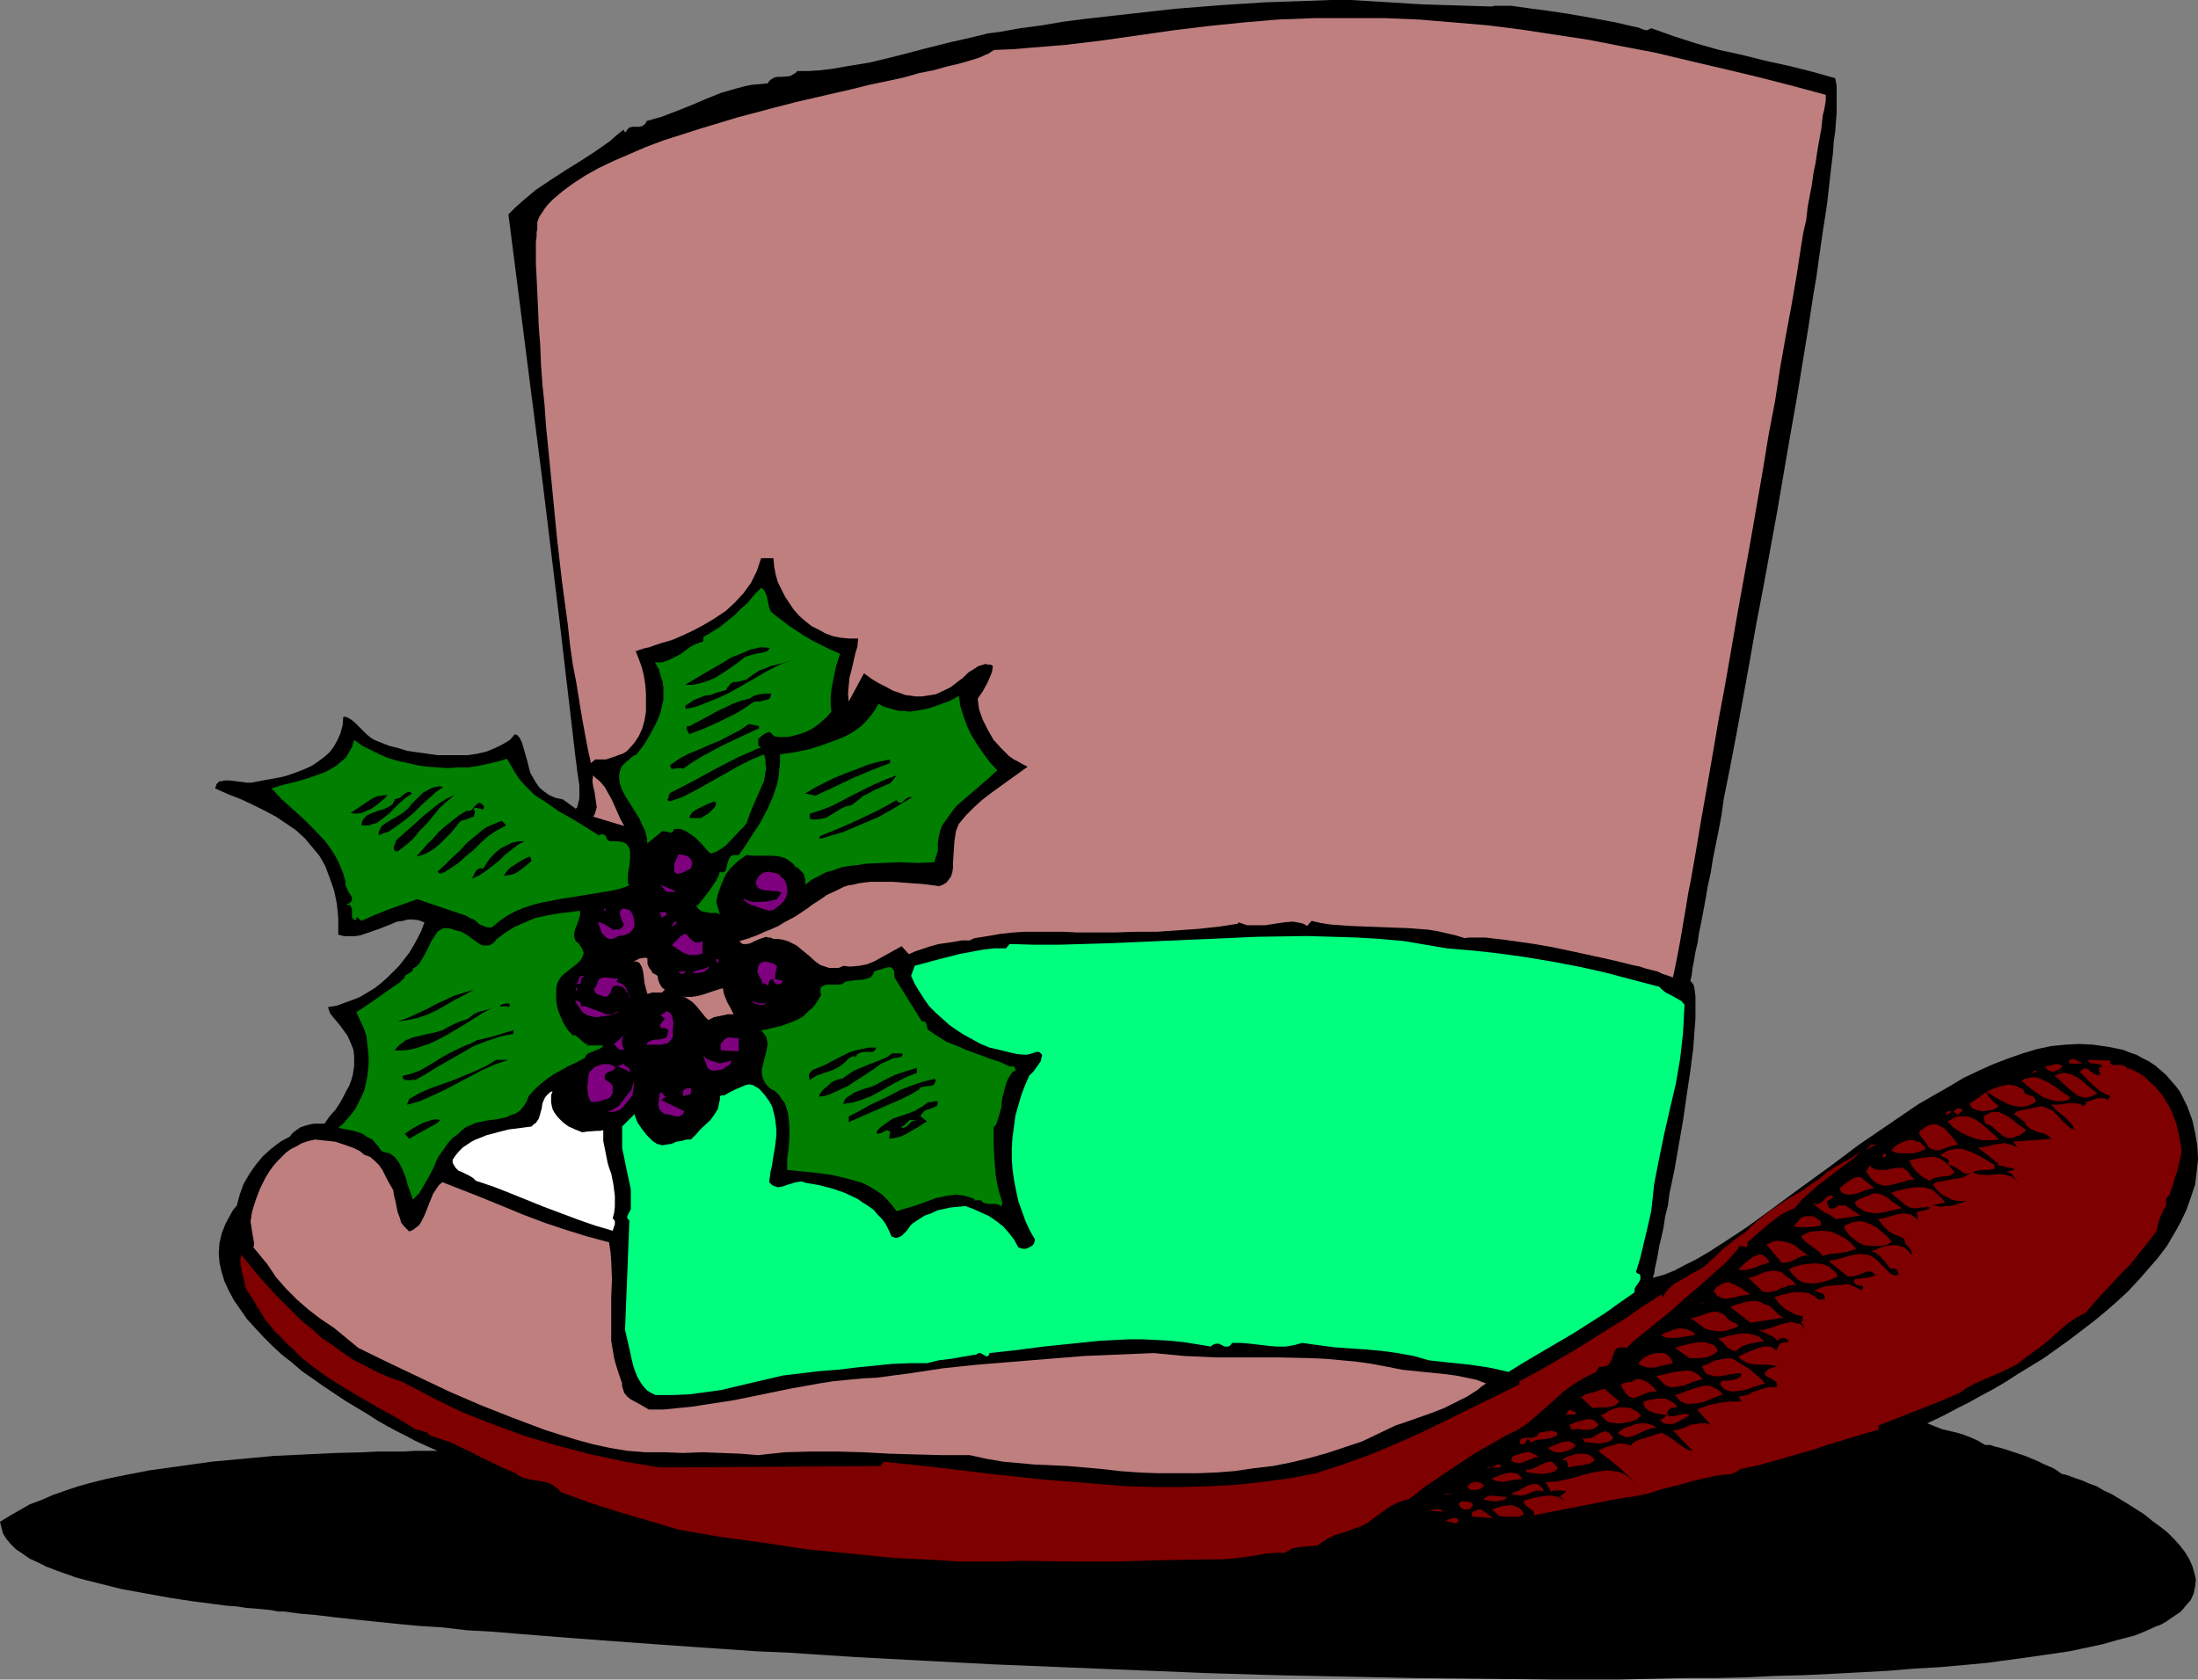 <?xml version="1.0" encoding="UTF-8" standalone="no"?>
<svg
   version="1.0"
   width="129.766mm"
   height="99.169mm"
   id="svg175"
   sodipodi:docname="Hat 12.wmf"
   xmlns:inkscape="http://www.inkscape.org/namespaces/inkscape"
   xmlns:sodipodi="http://sodipodi.sourceforge.net/DTD/sodipodi-0.dtd"
   xmlns="http://www.w3.org/2000/svg"
   xmlns:svg="http://www.w3.org/2000/svg">
  <rect width="100%" height="100%" fill="#808080" stroke="none"/>
  <sodipodi:namedview
     id="namedview175"
     pagecolor="#ffffff"
     bordercolor="#000000"
     borderopacity="0.25"
     inkscape:showpageshadow="2"
     inkscape:pageopacity="0.0"
     inkscape:pagecheckerboard="0"
     inkscape:deskcolor="#d1d1d1"
     inkscape:document-units="mm" />
  <defs
     id="defs1">
    <pattern
       id="WMFhbasepattern"
       patternUnits="userSpaceOnUse"
       width="6"
       height="6"
       x="0"
       y="0" />
  </defs>
  <path
     style="fill:#000000;fill-opacity:1;fill-rule:evenodd;stroke:none"
     d="m 332.896,1.454 0.485,-0.162 h 0.646 1.454 1.778 l 2.262,0.323 2.262,0.323 2.586,0.323 5.494,0.808 5.494,0.969 2.586,0.485 2.586,0.485 2.101,0.485 2.101,0.485 0.808,0.162 0.808,0.323 0.485,0.162 0.646,0.162 0.97,-0.485 5.01,1.777 5.01,1.616 5.171,1.454 5.171,1.131 5.171,1.292 5.171,1.131 5.171,1.292 5.171,1.454 0.162,0.808 0.162,0.969 v 1.292 2.908 1.777 l -0.162,2.1 -0.162,2.1 -0.323,2.262 -0.162,2.423 -0.323,2.585 -0.323,2.746 -0.323,2.908 -0.323,2.908 -0.485,3.231 -0.485,3.07 -0.485,3.393 -0.485,3.393 -0.485,3.554 -0.646,3.716 -1.131,7.432 -1.293,7.916 -1.293,7.916 -1.454,8.239 -1.454,8.401 -1.454,8.563 -3.07,16.802 -1.616,8.401 -1.454,8.239 -1.454,8.078 -1.454,7.916 -1.454,7.593 -1.454,7.27 -0.485,3.554 -0.646,3.393 -0.646,3.231 -0.646,3.231 -0.485,3.07 -0.646,2.908 -0.485,2.908 -0.485,2.585 -0.485,2.585 -0.485,2.262 -0.323,2.262 -0.485,2.1 -0.323,1.939 -0.323,1.616 -0.162,1.454 -0.323,1.454 0.485,0.485 0.323,0.646 0.162,0.969 0.162,1.292 v 1.454 1.616 1.939 l -0.162,2.1 -0.162,2.1 -0.162,2.423 -0.323,2.423 -0.323,2.585 -0.808,5.331 -0.808,5.654 -1.939,11.147 -1.131,5.331 -0.323,2.585 -0.646,2.585 -0.323,2.262 -0.485,2.262 -0.485,1.939 -0.323,1.939 -0.323,1.616 -0.323,1.454 -0.162,1.131 -0.323,0.969 2.424,-0.646 2.424,-0.969 2.424,-1.292 2.586,-1.292 2.747,-1.616 2.747,-1.777 2.747,-1.777 2.909,-1.939 2.909,-2.1 3.07,-2.262 6.141,-4.524 6.464,-4.685 6.464,-4.847 6.626,-4.524 6.626,-4.524 3.394,-1.939 3.394,-1.939 3.232,-1.939 3.394,-1.616 3.232,-1.454 3.394,-1.292 3.232,-1.131 3.232,-0.969 3.07,-0.646 3.232,-0.323 3.07,-0.162 3.07,0.162 3.394,0.485 1.616,0.323 1.616,0.323 1.616,0.646 1.454,0.485 1.454,0.808 1.293,0.646 1.454,0.969 1.131,0.969 1.293,1.131 0.97,1.131 1.131,1.292 0.97,1.292 0.808,1.616 0.808,1.616 1.131,3.07 0.646,2.908 0.485,2.908 0.162,2.908 -0.323,2.908 -0.323,2.746 -0.97,2.908 -0.97,2.746 -1.293,2.746 -1.454,2.585 -1.616,2.746 -1.939,2.585 -2.101,2.423 -2.262,2.585 -2.262,2.423 -2.424,2.262 -2.586,2.262 -2.747,2.262 -5.494,4.2 -5.656,4.039 -5.818,3.554 -2.747,1.777 -2.747,1.616 -2.747,1.454 -2.586,1.454 -2.586,1.292 -2.424,1.292 -2.262,1.131 -2.101,0.969 1.616,0.646 1.616,0.646 3.394,0.808 1.616,0.485 1.616,0.646 1.454,0.646 1.616,0.969 h 0.485 0.646 l 0.97,0.323 1.293,0.323 1.131,0.323 1.454,0.485 2.909,0.969 2.747,1.131 1.293,0.646 1.131,0.485 1.131,0.485 0.808,0.485 0.646,0.485 0.485,0.323 0.808,0.162 0.97,0.323 1.293,0.485 1.454,0.485 1.454,0.646 1.778,0.646 1.616,0.969 1.778,0.808 3.717,2.262 3.555,2.262 1.778,1.454 1.778,1.292 1.616,1.292 1.454,1.454 1.293,1.454 1.131,1.454 0.97,1.616 0.646,1.454 0.485,1.616 0.323,1.454 -0.162,1.454 -0.323,1.616 -0.646,1.454 -1.131,1.292 -0.646,0.808 -0.646,0.646 -0.97,0.646 -0.97,0.646 -1.131,0.808 -1.131,0.646 -1.293,0.485 -1.454,0.646 -1.454,0.646 -1.616,0.646 -1.778,0.485 -1.939,0.485 -3.394,0.969 -3.717,0.808 -3.878,0.808 -4.363,0.646 -4.525,0.646 -4.686,0.646 -4.848,0.646 -5.171,0.485 -5.494,0.485 -5.656,0.323 -5.818,0.485 -5.979,0.323 -6.141,0.323 -6.464,0.323 -6.464,0.162 -6.626,0.323 -6.949,0.162 h -6.949 l -6.949,0.162 -7.272,0.162 h -14.706 l -15.19,-0.162 -15.352,-0.162 -15.514,-0.323 -15.837,-0.323 -15.837,-0.485 -15.837,-0.646 -15.837,-0.646 -15.675,-0.646 -15.352,-0.808 -15.19,-0.808 -7.434,-0.485 -7.272,-0.485 -7.434,-0.323 -6.949,-0.485 -7.11,-0.485 -6.949,-0.485 -6.626,-0.485 -6.626,-0.485 -6.464,-0.485 -6.141,-0.485 -6.141,-0.485 -5.818,-0.485 -5.818,-0.323 -5.494,-0.646 -5.171,-0.323 -5.171,-0.485 -4.686,-0.485 -4.686,-0.485 -4.363,-0.485 -4.04,-0.485 -3.717,-0.323 -3.555,-0.485 H 62.054 l -1.616,-0.323 -1.616,-0.162 -1.778,-0.162 -2.101,-0.162 -2.101,-0.323 -2.262,-0.162 -2.424,-0.323 -5.01,-0.646 -5.333,-0.808 -5.333,-0.969 -5.333,-0.969 -5.171,-1.292 -2.586,-0.646 -2.424,-0.646 -2.262,-0.808 -2.262,-0.808 -2.101,-0.808 -1.939,-0.969 -1.778,-0.808 -1.616,-1.131 -1.454,-0.969 -1.131,-1.131 -0.97,-1.131 L 0.646,342.177 0.323,340.885 0,339.592 l 2.101,-1.292 2.262,-1.292 2.262,-1.292 2.586,-0.969 2.586,-1.131 2.747,-0.969 2.909,-0.969 2.909,-0.808 3.232,-0.808 3.07,-0.646 6.626,-1.292 6.949,-0.969 6.949,-0.969 6.949,-0.646 6.949,-0.646 6.949,-0.323 6.626,-0.323 6.302,-0.162 3.07,-0.162 h 3.07 2.747 l 2.747,-0.162 h 5.01 l -1.454,-0.646 -1.778,-0.808 -1.778,-0.808 -1.778,-0.969 -2.262,-1.131 -2.101,-1.131 -2.262,-1.292 -2.262,-1.454 -4.848,-2.908 -4.848,-3.231 -4.848,-3.393 -2.262,-1.939 -2.262,-1.777 -2.101,-1.939 -1.939,-1.939 -1.939,-2.1 -1.778,-1.939 -1.454,-2.1 -1.454,-2.1 -1.131,-2.1 -0.97,-2.1 -0.646,-2.1 -0.485,-2.1 -0.162,-2.1 0.162,-2.262 0.485,-2.1 0.808,-2.1 1.131,-2.1 0.646,-1.131 0.808,-0.969 0.646,-2.423 0.808,-2.262 1.293,-2.262 1.454,-2.1 1.616,-1.939 1.778,-1.616 2.101,-1.616 2.101,-1.131 0.646,-0.808 0.808,-0.646 0.97,-0.646 0.97,-0.323 1.131,-0.323 0.97,-0.162 h 2.262 l 1.131,-1.616 1.293,-1.454 0.97,-1.454 0.808,-1.454 0.646,-1.292 0.646,-1.131 0.485,-1.292 0.323,-1.131 0.162,-0.969 0.162,-1.131 v -1.939 l -0.162,-1.616 -0.646,-1.616 -0.646,-1.454 -0.808,-1.131 -0.808,-1.131 -0.808,-0.969 -0.808,-0.969 -0.646,-0.808 -0.323,-0.808 -0.162,-0.646 1.939,-0.323 1.778,-0.646 1.778,-0.646 1.616,-0.646 1.616,-0.969 1.616,-0.969 1.454,-1.131 1.454,-1.292 1.293,-1.292 1.293,-1.292 1.131,-1.454 1.131,-1.454 0.97,-1.616 0.97,-1.777 0.808,-1.616 0.646,-1.777 -1.293,-0.485 -1.293,-0.162 h -1.131 l -1.131,0.323 -1.293,0.162 -1.131,0.485 -2.424,0.969 -2.262,0.808 -2.424,0.808 -1.131,0.162 h -1.293 -1.131 l -1.293,-0.323 v -1.939 -1.777 l -0.162,-1.777 -0.162,-1.454 -0.323,-1.616 -0.323,-1.454 -0.97,-2.746 -0.97,-2.585 -1.293,-2.262 -1.616,-1.939 -1.616,-1.939 -1.939,-1.777 -2.101,-1.454 -2.424,-1.616 -2.424,-1.292 -2.586,-1.292 -2.747,-1.292 -2.909,-1.131 -2.909,-1.292 0.162,-0.485 0.162,-0.485 0.323,-0.323 0.323,-0.323 h 0.485 l 0.485,-0.162 h 1.293 l 2.747,0.323 1.131,0.162 h 0.97 l 3.394,-0.646 3.555,-0.646 1.616,-0.485 1.778,-0.646 1.616,-0.646 1.454,-0.646 1.454,-0.969 1.293,-0.969 1.293,-1.131 0.97,-1.292 0.808,-1.454 0.646,-1.454 0.485,-1.777 0.162,-1.939 h 0.485 l 0.485,0.162 0.808,0.485 0.808,0.646 0.808,0.808 0.97,0.969 0.808,0.808 0.97,0.808 0.808,0.485 1.616,0.646 1.616,0.646 1.939,0.485 2.101,0.646 2.262,0.323 2.262,0.323 2.262,0.323 h 2.262 2.262 2.262 l 2.101,-0.323 2.101,-0.485 1.939,-0.808 1.616,-0.808 1.616,-0.969 1.131,-1.292 0.646,0.323 0.485,0.646 0.323,0.646 0.323,0.969 0.323,1.131 0.323,1.131 0.323,1.131 0.323,1.292 0.323,1.292 0.646,1.131 0.646,1.131 0.808,1.131 0.97,0.808 1.131,0.808 1.454,0.646 1.616,0.323 2.909,2.1 0.323,-0.323 0.162,-0.646 0.323,-1.292 v -1.454 -1.454 l -0.485,-3.231 -0.162,-1.454 -0.162,-1.131 -3.555,-30.373 -3.717,-30.534 -3.878,-30.373 -3.878,-30.373 1.454,-1.454 1.616,-1.454 3.07,-2.585 3.394,-2.262 3.232,-2.1 3.394,-2.1 3.232,-2.1 3.232,-2.262 1.454,-1.292 1.616,-1.292 0.323,0.646 0.323,-0.323 0.162,-0.323 0.485,-0.485 0.808,-0.162 h 0.646 0.808 l 0.646,-0.162 0.646,-0.485 0.162,-0.323 0.162,-0.323 3.394,-0.969 3.394,-1.292 3.232,-1.292 3.394,-1.454 3.232,-1.292 3.394,-0.969 1.778,-0.485 1.616,-0.323 1.778,-0.162 1.778,-0.162 0.323,-0.485 0.323,-0.323 0.808,-0.485 0.808,-0.162 h 0.97 l 1.778,-0.162 0.808,-0.485 0.323,-0.162 0.485,-0.485 h 2.424 l 2.586,-0.162 2.747,-0.323 2.747,-0.485 2.909,-0.485 2.909,-0.485 5.979,-1.454 6.141,-1.616 5.818,-1.454 2.909,-0.646 2.747,-0.646 2.586,-0.646 2.586,-0.323 4.525,-0.808 4.848,-0.646 4.686,-0.808 5.01,-0.646 10.019,-1.131 10.181,-1.131 10.181,-0.808 10.019,-0.646 5.01,-0.162 4.848,-0.162 L 297.02,0 h 4.525 l 7.918,0.485 7.757,0.485 z"
     id="path1" />
  <path
     style="fill:#bf7f7f;fill-opacity:1;fill-rule:evenodd;stroke:none"
     d="m 407.393,21.164 v 0.646 0.646 l -0.162,0.969 -0.162,0.969 -0.323,1.292 -0.162,1.292 -0.162,1.616 -0.323,1.777 -0.323,1.777 -0.323,1.939 -0.323,2.262 -0.485,2.262 -0.323,2.423 -0.485,2.585 -0.485,2.585 -0.323,2.908 -0.646,2.746 -0.485,3.07 -0.485,3.07 -0.485,3.231 -1.131,6.624 -1.293,6.947 -1.293,7.27 -1.131,7.432 -1.454,7.593 -1.293,7.916 -2.747,15.833 -2.909,16.156 -2.747,15.833 -1.454,7.755 -1.293,7.593 -1.293,7.432 -1.293,7.27 -1.131,6.785 -1.131,6.462 -0.646,3.231 -0.485,3.07 -0.485,2.746 -0.485,2.908 -0.485,2.746 -0.485,2.585 -0.485,2.423 -0.485,2.262 -0.485,-0.162 -0.97,-0.323 -0.97,-0.323 -0.97,-0.485 -1.293,-0.323 -1.293,-0.323 -1.454,-0.485 -1.616,-0.323 -3.232,-0.808 -3.555,-0.808 -7.434,-1.616 -3.878,-0.808 -3.717,-0.646 -3.394,-0.485 -3.394,-0.485 -1.454,-0.162 -1.454,-0.162 -1.293,-0.162 h -1.131 -2.101 -0.646 l -0.646,0.162 -2.101,-0.646 -2.101,-0.485 -2.101,-0.485 -2.101,-0.323 -4.363,-0.323 -4.363,-0.162 -8.565,-0.323 -4.363,-0.323 -2.101,-0.323 -2.101,-0.485 -0.97,1.131 -0.808,-0.485 -0.646,-0.162 -0.808,-0.162 -0.97,-0.162 -1.939,0.162 -2.101,0.323 -2.101,0.323 h -1.939 -1.131 -0.97 l -0.97,-0.323 -0.97,-0.323 -0.162,0.323 -4.202,0.646 -4.525,0.485 -4.525,0.323 -4.686,0.323 h -4.686 l -4.686,0.162 h -4.363 -4.202 l -3.07,-0.162 h -8.403 l -2.747,0.162 -2.909,0.323 -2.747,0.485 -3.07,0.485 -0.97,0.485 h -1.778 l -1.778,0.323 -3.394,0.485 -1.778,0.485 -3.394,1.131 -1.454,0.646 -1.616,-1.777 -6.141,3.393 -1.616,0.646 -1.616,0.323 -1.778,0.162 h -0.808 l -0.97,-0.162 -1.131,0.485 h -1.131 -0.97 l -0.97,-0.323 -0.97,-0.323 -0.97,-0.646 -1.616,-1.454 -1.778,-1.454 -0.97,-0.808 -0.97,-0.485 -0.97,-0.485 -1.131,-0.323 -0.97,-0.162 h -1.131 l -0.646,-0.323 h -0.485 l -0.485,-0.162 -0.485,0.162 -0.97,0.323 -1.131,0.485 -0.97,0.485 -0.808,0.162 h -0.485 -0.323 l -0.323,-0.162 -0.485,-0.485 2.101,-0.646 1.778,-0.646 1.778,-0.808 1.616,-0.646 1.454,-0.646 1.293,-0.808 2.424,-1.292 1.939,-1.292 0.97,-0.646 0.808,-0.646 1.778,-1.131 1.616,-1.131 1.778,-0.808 1.939,-0.969 0.97,-0.323 1.131,-0.162 1.293,-0.323 1.131,-0.162 1.454,-0.162 h 1.616 1.616 1.778 l 2.101,0.162 2.101,0.162 2.424,0.162 2.586,0.323 1.131,0.162 0.808,-0.323 0.808,-0.485 0.485,-0.646 0.485,-0.646 0.323,-0.969 0.162,-1.131 v -1.131 l 0.162,-2.423 0.162,-2.423 0.162,-0.969 0.162,-1.131 0.323,-0.808 0.323,-0.808 1.616,-1.939 1.778,-1.777 1.778,-1.616 2.101,-1.616 4.04,-2.908 4.04,-2.908 -0.97,-0.485 -1.131,-0.646 -0.97,-0.485 -1.131,-0.808 -1.778,-1.777 -1.616,-1.777 -1.293,-2.262 -1.131,-2.262 -0.808,-2.262 -0.323,-2.423 1.131,-1.616 0.97,-1.777 0.808,-1.777 0.323,-0.969 0.162,-1.131 -0.485,-0.323 h -0.646 l -0.485,-0.162 -0.485,0.162 -1.131,0.323 -0.97,0.646 -1.293,0.808 -1.131,1.131 -1.293,0.969 -1.454,1.131 -1.616,0.808 -1.778,0.808 -0.97,0.162 -1.131,0.162 -0.97,0.162 h -1.293 l -1.131,-0.162 -1.293,-0.162 -1.293,-0.485 -1.454,-0.485 -1.454,-0.808 -1.616,-0.808 -1.616,-0.969 -1.778,-1.292 -3.394,6.301 -0.162,-1.777 0.162,-1.777 0.162,-1.777 0.485,-1.777 0.808,-3.554 0.485,-1.616 0.162,-1.777 h -1.939 l -1.778,-0.162 -1.778,-0.323 -1.778,-0.646 -1.454,-0.808 -1.616,-0.808 -1.454,-1.131 -1.293,-1.131 -1.293,-1.454 -0.97,-1.454 -0.97,-1.454 -0.808,-1.616 -0.808,-1.616 -0.485,-1.777 -0.323,-1.777 -0.162,-1.777 h -2.747 l -0.485,1.454 -0.485,1.454 -0.646,1.292 -0.646,1.292 -0.808,1.131 -0.808,1.131 -1.939,2.1 -2.101,1.939 -2.424,1.616 -2.424,1.454 -2.424,1.292 -2.424,1.131 -2.262,0.969 -2.262,0.646 -1.939,0.646 -0.808,0.323 -0.808,0.162 -0.646,0.162 -0.485,0.162 -0.485,0.162 -0.323,0.162 h -0.323 v 0.162 l 0.646,1.616 0.646,1.777 0.485,1.939 0.323,1.939 0.162,2.1 v 2.1 1.939 l -0.323,1.939 -0.485,1.777 -0.808,1.777 -0.97,1.454 -1.131,1.292 -0.646,0.646 -0.808,0.485 -0.97,0.323 -0.808,0.323 -0.97,0.323 -0.97,0.323 h -1.293 -1.131 l -0.97,0.808 -0.646,-2.908 -0.646,-3.393 -0.646,-3.554 -0.646,-3.877 -0.646,-4.039 -0.808,-4.2 -0.646,-4.524 -0.485,-4.524 -0.646,-4.685 -0.646,-4.847 -1.131,-9.855 -0.97,-10.017 -0.97,-9.855 -0.485,-4.847 -0.323,-4.685 -0.485,-4.685 -0.323,-4.524 -0.162,-4.2 -0.323,-4.039 -0.162,-4.039 -0.162,-3.554 -0.162,-3.393 -0.162,-3.07 v -5.008 l 0.162,-1.131 v -0.969 l 0.162,-0.808 v -0.808 -0.646 l 0.162,-0.485 0.162,-0.485 0.162,-0.323 0.646,-0.969 0.646,-0.969 0.808,-0.969 0.97,-0.969 2.101,-1.777 2.424,-1.777 2.747,-1.777 2.909,-1.616 3.394,-1.616 3.394,-1.454 3.717,-1.616 3.878,-1.454 4.04,-1.292 4.04,-1.292 8.565,-2.585 8.565,-2.262 4.363,-1.131 4.202,-0.969 4.202,-0.969 4.202,-0.969 3.878,-0.969 3.878,-0.808 3.717,-0.808 3.394,-0.969 3.232,-0.646 2.909,-0.808 2.747,-0.646 2.262,-0.646 2.101,-0.646 0.808,-0.323 0.646,-0.323 0.808,-0.323 0.485,-0.323 0.485,-0.323 0.323,-0.162 4.04,-0.162 3.878,-0.323 7.918,-0.646 8.08,-0.969 7.918,-1.131 7.918,-1.131 7.918,-0.969 7.918,-0.808 3.878,-0.323 3.717,-0.323 8.242,-0.323 h 7.918 7.757 l 7.757,0.323 7.757,0.646 7.595,0.646 7.595,0.969 7.434,1.131 7.434,1.131 7.434,1.454 7.595,1.454 7.434,1.777 7.595,1.777 7.434,1.777 7.595,1.939 z"
     id="path2" />
  <path
     style="fill:#007f00;fill-opacity:1;fill-rule:evenodd;stroke:none"
     d="m 172.589,137 3.394,2.585 3.394,2.262 1.939,1.131 1.939,0.969 1.939,0.969 2.262,0.969 -0.485,1.454 -0.485,1.616 -0.646,3.231 -0.323,1.777 -0.162,1.616 v 1.777 l 0.162,1.454 -1.131,1.292 -1.293,1.131 -1.454,1.131 -1.454,0.808 -1.778,0.646 -1.778,0.485 -0.97,0.162 h -0.97 -0.97 l -0.97,-0.162 -0.485,-0.485 -0.323,-0.323 -0.323,-0.162 -0.485,0.162 -0.646,0.323 -0.646,0.485 -0.323,0.323 -0.323,0.323 v 0.646 0.323 0.485 l 0.323,0.162 0.323,0.162 -2.586,1.131 -2.586,1.131 -5.01,2.585 -5.01,2.746 -5.01,2.585 -0.162,0.162 -0.162,0.162 -0.162,0.808 -0.162,0.323 -0.162,0.162 0.646,0.323 2.747,-0.969 2.586,-1.292 5.171,-2.908 5.171,-2.908 2.586,-1.292 2.747,-1.131 0.323,1.131 v 0.969 l 0.162,0.969 -0.162,0.969 -0.323,1.939 -0.808,1.777 -1.616,3.716 -0.808,1.939 -0.646,1.939 -0.808,0.969 -0.97,0.969 -1.939,2.1 -0.97,0.969 -1.131,0.808 -1.131,0.646 -1.131,0.323 -0.808,-0.808 -0.808,-0.969 -1.778,-1.777 -1.131,-0.808 -0.97,-0.646 -1.293,-0.485 h -0.646 -0.646 l -0.162,0.323 -0.162,0.323 -0.323,0.162 h -0.485 l -0.323,-0.162 -1.131,-0.162 -0.323,0.162 -0.323,0.323 -2.747,2.262 -0.162,-1.292 -0.323,-1.454 -0.646,-1.292 -0.646,-1.454 -1.616,-2.585 -1.616,-2.585 -0.646,-1.292 -0.485,-1.292 -0.162,-1.131 v -1.131 l 0.323,-1.131 0.323,-0.646 0.485,-0.485 0.485,-0.485 0.646,-0.485 0.646,-0.646 0.97,-0.485 1.616,-2.1 1.454,-2.423 1.293,-2.423 0.485,-1.131 0.485,-1.292 0.323,-1.454 0.323,-1.292 v -1.292 -1.454 l -0.162,-1.292 -0.485,-1.454 -0.323,-1.292 -0.808,-1.454 -0.162,-0.162 h 0.808 0.808 l 1.454,-0.485 1.293,-0.646 1.293,-0.646 2.424,-1.777 1.293,-0.646 1.454,-0.485 v -0.969 l 1.939,-1.131 1.778,-1.131 1.616,-1.292 1.616,-1.292 1.454,-1.454 1.616,-1.454 1.293,-1.616 1.616,-1.616 0.646,0.485 0.323,0.646 0.323,0.808 0.162,0.808 0.323,1.616 0.323,0.808 z"
     id="path3" />
  <path
     style="fill:#000000;fill-opacity:1;fill-rule:evenodd;stroke:none"
     d="m 171.781,144.593 -0.485,0.646 -0.808,0.323 -1.778,0.323 -1.778,0.485 -0.808,0.323 -0.808,0.646 -1.293,0.969 -1.616,1.131 -1.454,0.969 -1.616,0.969 -1.616,0.646 -1.616,0.485 -1.616,0.323 h -0.808 -0.808 l 4.04,-2.423 4.202,-2.423 2.101,-1.292 2.101,-0.808 2.262,-0.969 2.262,-0.485 z"
     id="path4" />
  <path
     style="fill:#000000;fill-opacity:1;fill-rule:evenodd;stroke:none"
     d="m 177.275,147.178 -3.232,1.131 -2.909,1.454 -5.818,3.393 -2.909,1.616 -2.909,1.292 -3.232,1.292 -1.454,0.485 -1.778,0.323 -0.162,-0.646 0.97,-0.646 0.97,-0.646 2.424,-0.969 1.293,-0.162 1.293,-0.485 1.131,-0.323 1.131,-0.323 0.162,-0.485 0.323,-0.323 0.485,-0.646 0.646,-0.323 h 0.646 l 1.454,-0.323 0.646,-0.162 0.646,-0.485 1.131,-0.808 1.293,-0.808 1.293,-0.485 1.131,-0.485 2.747,-0.646 z"
     id="path5" />
  <path
     style="fill:#000000;fill-opacity:1;fill-rule:evenodd;stroke:none"
     d="m 172.104,154.771 -0.162,0.485 v 0.323 l -0.485,0.485 -0.646,0.162 -0.646,0.162 -0.646,0.162 h -0.808 l -0.646,0.162 -0.485,0.323 -1.616,1.131 -1.616,0.969 -3.555,1.777 -3.555,1.616 -3.394,1.292 -0.323,-0.485 -0.323,-0.646 v -0.162 -0.323 l 0.323,-0.162 h 0.323 l 3.07,-1.616 3.232,-1.777 1.778,-0.808 1.616,-0.808 1.778,-0.646 1.939,-0.485 0.485,-0.323 0.485,-0.323 1.293,-0.323 1.293,-0.162 z"
     id="path6" />
  <path
     style="fill:#007f00;fill-opacity:1;fill-rule:evenodd;stroke:none"
     d="m 222.523,171.896 -2.101,1.939 -2.262,1.939 -2.262,1.939 -2.262,1.939 -0.97,1.131 -0.808,1.131 -0.808,1.131 -0.808,1.131 -0.485,1.292 -0.323,1.454 -0.162,1.292 v 1.616 l -0.808,2.585 -3.717,0.162 -3.878,-0.162 -3.878,0.162 -3.717,0.162 -1.939,0.323 -1.778,0.162 -1.778,0.323 -1.778,0.646 -1.778,0.485 -1.454,0.808 -1.616,0.808 -1.454,1.131 v -1.131 l -0.323,-1.131 -0.323,-0.485 -0.485,-0.485 -0.485,-0.485 -0.646,-0.323 -0.485,-0.646 -1.293,-0.969 -0.646,-0.323 -1.131,-0.323 -1.454,-0.162 h -4.363 l -1.454,-0.162 -1.454,0.969 -1.131,0.969 -1.131,1.131 -0.97,1.292 -0.646,1.454 -0.646,1.616 -0.485,1.454 -0.323,1.616 0.808,2.746 -0.646,-0.323 h -0.808 -0.808 l -0.808,-0.162 -0.808,-0.162 -0.646,-0.323 -0.485,-0.485 -0.162,-0.323 -0.162,-0.323 0.323,0.162 1.454,-1.777 1.454,-1.939 1.293,-1.939 0.485,-0.969 0.323,-0.969 0.323,0.162 h 0.323 l 0.323,-0.162 0.323,-0.162 0.162,-0.646 0.162,-0.808 0.323,-0.969 0.323,-0.646 0.323,-0.323 0.485,-0.162 h 0.485 0.646 l 0.808,-1.131 0.808,-1.131 1.616,-2.585 1.616,-2.423 1.454,-2.746 1.293,-2.908 0.485,-1.454 0.485,-1.454 0.323,-1.616 0.162,-1.616 0.162,-1.616 v -1.777 l 3.232,-0.485 3.232,-0.646 3.07,-0.969 3.07,-1.131 1.616,-0.646 1.293,-0.646 1.293,-0.808 1.293,-0.969 1.131,-1.131 0.97,-1.131 0.97,-1.292 0.808,-1.454 1.131,0.646 1.131,0.323 1.131,0.323 1.131,0.323 h 1.131 l 1.293,0.162 2.262,-0.323 2.262,-0.485 2.262,-0.808 2.262,-0.808 1.939,-1.131 0.323,2.262 0.646,2.1 0.808,2.262 0.97,2.1 1.293,2.1 1.454,2.1 1.454,1.939 z"
     id="path7" />
  <path
     style="fill:#000000;fill-opacity:1;fill-rule:evenodd;stroke:none"
     d="m 169.357,162.526 -2.101,0.969 -2.101,0.969 -4.363,2.1 -4.202,2.262 -2.101,1.292 -2.101,1.454 -0.323,-0.162 h -0.646 -0.323 l -0.646,0.162 h -0.323 -0.323 l -0.162,-0.323 -0.162,-0.485 2.101,-1.454 2.101,-1.131 2.424,-0.969 2.101,-0.969 2.424,-0.969 2.101,-1.131 2.262,-1.131 2.101,-1.454 2.262,0.485 z"
     id="path8" />
  <path
     style="fill:#007f00;fill-opacity:1;fill-rule:evenodd;stroke:none"
     d="m 113.12,169.312 0.97,1.616 0.808,1.454 0.97,1.454 1.131,1.292 1.131,1.131 1.131,1.131 2.747,1.777 2.747,1.939 2.909,1.616 2.909,1.777 3.07,1.939 0.323,-0.162 0.323,-0.162 0.485,0.162 0.323,0.162 0.162,0.323 0.162,0.485 0.323,0.323 0.323,0.162 h 0.646 1.131 l 0.97,0.162 0.808,0.323 0.485,0.485 0.323,0.646 0.162,0.646 v 1.616 l -0.162,1.616 -0.323,1.777 v 1.454 0.646 l 0.323,0.485 -1.778,0.646 -1.939,0.485 -3.878,0.646 -4.04,0.646 -4.04,0.646 -4.04,0.808 -1.939,0.485 -1.939,0.646 -1.939,0.808 -1.778,0.969 -1.616,1.131 -1.778,1.454 h -0.808 l -0.646,-0.162 -0.808,-0.323 -0.646,-0.323 -0.485,-0.485 -0.646,-0.485 -0.808,-0.323 -0.808,-0.485 -10.989,-3.716 -6.302,2.262 -3.232,1.292 -1.454,0.646 -1.454,0.646 -0.97,-0.808 -0.162,0.162 v 0.323 0.162 h -0.162 v 0 l -0.323,-0.162 -0.323,-0.162 -0.162,-0.485 v -1.616 l -0.162,-0.485 -0.323,-0.485 h -0.323 l -0.485,-0.162 0.646,-0.162 0.323,-0.323 0.162,-0.162 0.162,-0.323 v -0.485 l -0.323,-0.646 -0.485,-0.646 -0.323,-0.808 -0.323,-0.646 v -0.808 l -0.485,-1.777 -0.646,-1.616 -0.646,-1.454 -0.808,-1.454 -0.97,-1.454 -0.97,-1.292 -2.262,-2.423 -2.424,-2.423 -5.01,-4.524 -2.262,-2.423 2.586,-0.808 2.747,-0.646 2.747,-0.808 2.747,-0.969 1.293,-0.485 1.131,-0.646 1.131,-0.646 1.131,-0.969 0.97,-0.808 0.808,-1.292 0.646,-1.131 0.485,-1.616 1.778,1.292 1.939,0.969 1.939,0.969 1.939,0.808 2.101,0.646 2.262,0.485 2.101,0.485 2.262,0.323 2.262,0.162 2.262,0.162 2.262,-0.162 h 2.424 l 2.101,-0.323 2.262,-0.485 2.101,-0.485 z"
     id="path9" />
  <path
     style="fill:#000000;fill-opacity:1;fill-rule:evenodd;stroke:none"
     d="m 198.606,170.281 -2.101,0.808 -2.101,0.808 -4.202,1.777 -4.04,1.939 -4.202,1.939 -2.262,-0.485 2.101,-1.292 2.262,-1.131 2.262,-1.131 2.424,-0.969 2.586,-0.969 2.424,-0.969 2.424,-0.646 2.424,-0.485 z"
     id="path10" />
  <path
     style="fill:#bf7f7f;fill-opacity:1;fill-rule:evenodd;stroke:none"
     d="m 139.299,184.336 -6.949,-2.1 0.323,-0.485 0.162,-0.485 0.323,-1.131 -0.162,-1.131 -0.162,-1.131 -0.162,-1.131 -0.323,-1.292 -0.162,-1.131 0.162,-1.292 0.646,0.646 0.808,0.646 1.131,1.292 0.808,1.454 0.808,1.454 0.646,1.454 0.646,1.454 0.646,1.454 z"
     id="path11" />
  <path
     style="fill:#000000;fill-opacity:1;fill-rule:evenodd;stroke:none"
     d="m 200.061,173.027 -0.485,0.646 -0.485,0.646 -0.485,0.485 -0.808,0.323 -1.454,0.646 -1.454,0.646 -1.131,0.646 -1.293,0.646 -1.131,0.969 -1.293,0.969 -1.293,0.323 -1.131,0.485 -0.97,0.646 -1.131,0.646 -0.97,0.646 -1.293,0.323 -1.131,0.162 H 181.315 l -0.646,-0.162 v -1.131 l 2.586,-0.808 2.424,-0.969 4.686,-2.423 4.525,-2.262 2.586,-1.131 z"
     id="path12" />
  <path
     style="fill:#000000;fill-opacity:1;fill-rule:evenodd;stroke:none"
     d="m 98.899,175.612 -1.616,1.131 -1.616,1.454 -1.778,1.616 -1.616,1.616 -1.778,1.454 -1.939,1.454 -1.939,1.292 -1.131,0.323 -0.97,0.485 v -0.808 l 0.323,-0.646 0.323,-0.646 0.646,-0.485 1.293,-0.808 1.454,-0.808 1.293,-0.808 1.131,-0.969 1.131,-1.292 1.131,-1.131 1.131,-1.131 1.454,-0.808 0.646,-0.323 0.808,-0.162 0.808,-0.162 z"
     id="path13" />
  <path
     style="fill:#000000;fill-opacity:1;fill-rule:evenodd;stroke:none"
     d="m 91.95,177.066 -1.454,0.969 -1.293,1.131 -1.293,1.292 -1.131,1.131 -1.454,1.131 -1.293,0.969 -0.808,0.162 -0.808,0.323 h -0.808 -0.97 l 0.162,-0.808 0.323,-0.646 0.485,-0.485 0.323,-0.323 1.131,-0.485 1.293,-0.485 1.131,-0.323 1.131,-0.485 0.485,-0.323 0.485,-0.323 0.323,-0.646 0.162,-0.485 0.646,-0.162 0.485,-0.162 0.97,-0.808 0.485,-0.323 0.485,-0.162 h 0.323 z"
     id="path14" />
  <path
     style="fill:#000000;fill-opacity:1;fill-rule:evenodd;stroke:none"
     d="m 86.456,177.389 -0.646,0.808 -0.808,0.646 -0.97,0.808 -1.131,0.808 -1.131,0.485 -1.131,0.485 -1.293,0.162 -1.131,-0.162 1.939,-1.292 1.939,-1.292 0.97,-0.646 0.97,-0.485 1.131,-0.162 z"
     id="path15" />
  <path
     style="fill:#000000;fill-opacity:1;fill-rule:evenodd;stroke:none"
     d="m 101.485,177.389 -1.778,1.454 -1.616,1.454 -2.747,3.393 -1.616,1.616 -1.454,1.777 -1.616,1.454 -1.939,1.454 h -0.485 l -0.323,-0.323 v -0.323 -0.485 l 0.323,-0.808 0.162,-0.485 0.323,-0.323 1.454,-1.292 1.454,-1.292 3.07,-2.746 1.778,-1.454 1.616,-1.292 1.616,-0.969 z"
     id="path16" />
  <path
     style="fill:#000000;fill-opacity:1;fill-rule:evenodd;stroke:none"
     d="m 203.616,177.874 -2.424,1.454 -2.424,1.454 -2.586,1.454 -2.586,1.131 -2.747,1.131 -2.586,1.131 -2.747,0.808 -2.586,0.808 v -0.646 l 4.363,-1.777 4.363,-1.939 4.363,-2.1 2.101,-1.131 1.939,-1.131 0.162,0.323 0.323,0.162 0.323,0.162 0.485,-0.162 0.646,-0.646 0.485,-0.323 0.485,-0.162 z"
     id="path17" />
  <path
     style="fill:#000000;fill-opacity:1;fill-rule:evenodd;stroke:none"
     d="m 159.822,179.167 -0.162,0.646 -0.323,0.485 -0.808,0.808 -0.485,0.485 -0.646,0.323 -0.97,0.646 h -2.586 l 0.162,-0.646 0.485,-0.646 0.646,-0.485 0.97,-0.485 1.616,-0.808 1.616,-0.646 z"
     id="path18" />
  <path
     style="fill:#000000;fill-opacity:1;fill-rule:evenodd;stroke:none"
     d="m 107.949,179.813 v 0.485 l -0.162,0.323 h -0.323 l -0.323,-0.162 -0.808,-0.162 h -0.323 l -0.323,0.162 0.162,0.485 0.162,0.323 -0.162,0.485 -0.162,0.485 -0.485,0.162 -1.293,0.485 -1.131,0.323 -2.101,2.585 -1.293,1.292 -1.131,1.131 -1.293,1.131 -1.293,0.808 -1.454,0.646 -1.293,0.323 2.424,-2.746 1.293,-1.292 1.293,-1.454 1.454,-1.292 1.454,-1.131 1.616,-1.292 1.616,-0.969 h 0.646 l 0.485,-0.162 0.808,-0.969 0.323,-0.323 0.485,-0.323 h 0.323 l 0.162,0.162 0.323,0.162 z"
     id="path19" />
  <path
     style="fill:#000000;fill-opacity:1;fill-rule:evenodd;stroke:none"
     d="m 112.958,184.175 -2.101,1.131 -1.939,1.292 -1.616,1.454 -1.616,1.616 -1.778,1.454 -1.616,1.454 -1.939,1.292 -0.97,0.646 -1.131,0.485 -0.646,-0.485 1.616,-1.454 1.616,-1.616 1.778,-1.616 1.616,-1.777 1.778,-1.454 1.939,-1.616 0.808,-0.485 1.131,-0.485 1.131,-0.485 0.97,-0.323 z"
     id="path20" />
  <path
     style="fill:#000000;fill-opacity:1;fill-rule:evenodd;stroke:none"
     d="m 116.998,187.729 -1.454,0.808 -1.454,1.131 -1.454,1.131 -1.293,1.292 -1.454,1.131 -1.454,1.131 -1.454,0.969 -1.778,0.808 0.162,-0.162 0.162,-0.323 0.485,-0.969 0.323,-0.485 0.485,-0.323 0.485,-0.162 0.485,0.162 0.808,-1.292 0.808,-1.131 1.131,-1.131 1.131,-0.969 1.293,-0.646 1.293,-0.646 1.454,-0.323 z"
     id="path21" />
  <path
     style="fill:#7f007f;fill-opacity:1;fill-rule:evenodd;stroke:none"
     d="m 154.489,192.737 -0.162,0.485 -0.162,0.485 -0.323,0.323 -0.485,0.162 -0.97,0.485 -0.97,0.323 h -0.323 l -0.323,-0.162 -0.323,-0.323 v -0.323 -0.646 -0.808 l 0.97,-2.1 1.131,0.162 0.97,0.323 0.323,0.323 0.323,0.323 0.162,0.485 z"
     id="path22" />
  <path
     style="fill:#000000;fill-opacity:1;fill-rule:evenodd;stroke:none"
     d="m 118.614,192.091 -1.293,1.131 -1.454,1.131 -0.808,0.485 -0.808,0.323 -0.97,0.162 -0.808,0.162 0.323,-0.646 0.485,-0.646 0.646,-0.646 0.808,-0.485 1.778,-1.131 0.97,-0.485 0.808,-0.323 z"
     id="path23" />
  <path
     style="fill:#7f007f;fill-opacity:1;fill-rule:evenodd;stroke:none"
     d="m 175.497,197.422 0.162,0.969 v 0.969 l -0.323,0.969 -0.485,0.808 -0.808,0.808 -0.646,0.485 -0.808,0.646 -0.97,0.162 -1.616,-0.485 -1.778,-0.646 -0.646,-0.162 -0.808,-0.485 -0.646,-0.485 -0.323,-0.646 0.646,0.485 0.97,0.323 0.808,0.162 h 1.131 l 2.101,-0.162 1.939,-0.485 0.97,-1.454 -0.808,-0.323 h -0.808 l -0.97,-0.162 h -0.808 l -0.97,-0.162 -0.646,-0.323 -0.323,-0.323 -0.162,-0.323 -0.162,-0.323 v -0.485 l 0.323,-0.808 0.485,-0.646 0.646,-0.485 0.485,-0.162 0.808,-0.162 0.808,0.162 0.808,0.162 0.808,0.323 0.485,0.646 0.646,0.485 0.323,0.646 z"
     id="path24" />
  <path
     style="fill:#7f007f;fill-opacity:1;fill-rule:evenodd;stroke:none"
     d="m 150.773,198.876 -0.646,0.162 h -0.485 -0.485 l -0.485,-0.162 -0.646,-0.646 -0.646,-0.808 z"
     id="path25" />
  <path
     style="fill:#7f007f;fill-opacity:1;fill-rule:evenodd;stroke:none"
     d="m 141.561,206.147 v 0.646 l -0.162,0.323 -0.485,0.646 -0.485,0.485 -0.808,0.323 -1.616,0.323 -0.646,0.323 -0.646,0.323 h -0.808 l -0.646,-0.323 -0.485,-0.485 -0.485,-0.485 -0.485,-1.292 -0.323,-1.131 h 0.485 l 0.646,0.323 0.646,0.323 0.485,0.323 0.323,0.162 0.646,0.485 h 0.808 0.485 l 0.323,-0.162 0.323,-0.162 0.485,-0.485 v -0.485 l -0.323,-0.646 -0.162,-0.485 -0.162,-0.485 -0.162,-0.485 v -0.485 l 0.162,-0.485 0.323,-0.162 0.323,-0.162 0.646,0.162 0.646,0.162 0.323,0.323 0.323,0.485 0.162,0.485 0.162,0.485 z"
     id="path26" />
  <path
     style="fill:#007f00;fill-opacity:1;fill-rule:evenodd;stroke:none"
     d="m 129.441,203.239 v 0.808 l -0.162,0.808 -0.646,1.777 -0.323,0.808 -0.162,0.808 v 0.969 l 0.323,0.808 0.646,0.485 0.323,0.485 0.485,0.808 0.323,0.808 -0.162,0.646 -0.323,0.646 -0.323,0.485 -0.646,0.646 -0.808,0.646 -1.454,1.131 -0.808,0.646 -0.646,0.646 -0.485,0.808 -0.323,0.808 -0.162,0.969 v 1.131 1.292 l 0.162,1.292 0.323,1.292 0.485,1.131 0.485,1.131 0.646,1.131 0.646,0.969 0.97,0.969 h 0.485 l 0.485,0.323 1.616,1.454 0.485,0.162 0.485,-0.162 -0.646,0.485 h 3.878 l -0.323,0.485 -0.646,0.323 -1.131,0.485 -1.293,0.485 -0.485,0.485 -0.162,0.485 -1.778,0.969 -1.778,0.808 -3.232,1.777 -1.454,0.969 -1.454,1.131 -1.454,1.292 -1.454,1.616 -0.485,1.292 -0.646,0.969 -0.808,0.969 -0.97,0.646 -0.97,0.323 -0.97,0.485 -2.262,0.485 -2.424,0.323 -2.262,0.485 -1.131,0.485 -1.131,0.485 -0.97,0.808 -0.808,0.808 -0.97,0.646 -0.808,0.808 -0.646,0.808 -0.646,0.969 -1.293,1.777 -0.97,2.262 -0.97,1.939 -1.131,1.939 -1.131,1.939 -0.646,0.646 -0.808,0.808 -0.485,-1.454 -0.646,-1.777 -0.485,-1.777 -0.646,-1.616 -0.808,-1.616 -0.485,-0.646 -0.485,-0.646 -0.485,-0.323 -0.646,-0.485 -0.808,-0.162 -0.646,-0.162 -0.485,-0.323 -0.323,-0.485 -0.323,-0.485 -0.485,-0.485 -0.808,-0.969 -0.646,-0.323 -0.646,-0.323 -0.646,-0.485 -0.646,-0.323 -1.616,-0.485 -1.616,-0.323 -1.778,-0.323 1.131,-0.969 0.97,-1.131 0.97,-1.131 0.808,-1.131 0.646,-1.292 0.646,-1.292 0.646,-1.454 0.323,-1.454 0.323,-1.454 0.162,-1.454 0.162,-1.616 v -1.454 l -0.162,-1.616 -0.162,-1.454 -0.162,-1.616 -0.485,-1.454 -1.778,-3.877 2.747,-1.777 2.747,-1.939 2.747,-1.939 1.454,-0.969 1.131,-1.131 v -0.323 l 0.162,-0.162 0.646,-0.323 0.646,-0.485 0.323,-0.162 v -0.485 l 0.808,-0.485 0.646,-0.646 0.485,-0.808 0.485,-0.808 0.97,-1.777 0.808,-1.777 0.485,-0.646 0.485,-0.808 0.485,-0.646 0.646,-0.323 0.646,-0.323 h 0.808 l 0.808,0.162 0.97,0.323 0.646,0.162 0.646,0.162 1.131,0.646 1.131,0.808 1.131,0.808 0.97,0.646 0.646,0.162 h 0.646 0.485 l 0.646,-0.323 0.485,-0.323 0.646,-0.808 1.939,-1.454 2.101,-1.292 2.262,-0.969 2.262,-0.969 2.262,-0.485 2.586,-0.485 2.586,-0.323 z"
     id="path27" />
  <path
     style="fill:#7f007f;fill-opacity:1;fill-rule:evenodd;stroke:none"
     d="m 134.774,202.754 h 0.323 v 0.485 h -0.323 z"
     id="path28" />
  <path
     style="fill:#000000;fill-opacity:1;fill-rule:evenodd;stroke:none"
     d="m 79.669,203.562 h 0.323 z"
     id="path29" />
  <path
     style="fill:#7f007f;fill-opacity:1;fill-rule:evenodd;stroke:none"
     d="m 148.672,203.562 v 0.162 0.323 l -0.162,0.323 -0.485,0.162 -0.323,0.323 -0.485,-1.292 z"
     id="path30" />
  <path
     style="fill:#7f007f;fill-opacity:1;fill-rule:evenodd;stroke:none"
     d="m 133.481,204.369 0.162,0.323 z"
     id="path31" />
  <path
     style="fill:#7f007f;fill-opacity:1;fill-rule:evenodd;stroke:none"
     d="m 151.096,205.823 -0.323,0.323 -0.323,0.323 -0.323,0.162 h -0.485 l 0.485,-0.323 0.162,-0.323 0.162,-0.162 0.323,-0.162 z"
     id="path32" />
  <path
     style="fill:#7f007f;fill-opacity:1;fill-rule:evenodd;stroke:none"
     d="m 156.752,210.024 v 2.746 l -1.131,0.323 h -1.131 -0.808 l -0.808,-0.323 -0.646,-0.323 -0.808,-0.485 -0.646,-0.485 -0.808,-0.485 0.162,-0.323 0.323,-0.323 0.646,-0.646 0.808,-0.808 0.323,-0.162 0.162,-0.162 0.323,-0.162 h 0.162 l 0.323,0.162 0.323,0.323 0.485,0.646 0.485,0.323 0.646,0.485 h 0.808 l 0.323,-0.162 z"
     id="path33" />
  <path
     style="fill:#00ff7f;fill-opacity:1;fill-rule:evenodd;stroke:none"
     d="m 322.876,211.639 5.818,0.485 5.818,0.646 5.818,0.808 5.818,0.969 5.979,1.131 5.818,1.292 6.141,1.616 6.141,1.616 0.646,0.646 0.808,0.646 1.293,0.646 1.454,0.808 0.808,0.485 0.646,0.808 -0.162,3.07 -0.162,3.07 -0.323,2.908 -0.323,2.908 -0.97,5.654 -1.293,5.493 -1.293,5.654 -1.131,5.493 -1.131,5.816 -0.323,3.07 -0.323,2.908 -0.808,3.554 -0.808,3.393 -0.808,3.393 -0.97,3.231 0.323,0.323 0.485,0.162 0.162,0.323 v 0.162 0.646 l -0.323,0.646 -0.323,0.485 -0.485,0.646 -0.162,0.485 v 0.646 l -3.232,2.262 -3.394,2.423 -7.11,4.524 -7.434,4.362 -3.555,2.1 -3.394,2.1 -2.101,-0.485 -2.262,-0.485 -4.363,-0.646 -4.686,-0.485 -4.363,-0.485 -3.394,-0.969 -3.555,-0.646 -3.555,-0.485 -3.555,-0.323 -7.11,-0.485 -3.555,-0.485 -3.555,-0.485 -1.778,0.485 -1.939,0.323 h -1.939 l -1.939,-0.162 -4.04,-0.485 -1.939,-0.162 h -2.101 l -0.162,0.323 -0.323,0.323 -0.323,0.162 h -0.162 -0.646 l -0.646,-0.323 -0.646,-0.323 h -0.646 l -0.485,0.162 -0.323,0.162 -0.323,0.323 -2.909,-0.485 -3.07,-0.485 -3.07,-0.323 -3.07,-0.162 -3.07,-0.162 h -3.232 l -6.302,0.323 -6.302,0.646 -6.302,0.646 -6.141,0.808 -5.979,0.646 v 0.323 l -0.162,0.162 -0.323,0.323 -0.323,-0.162 -0.323,-0.162 -0.808,-0.485 h -0.485 l -0.485,0.323 -2.909,0.485 -2.747,0.485 -2.747,0.323 -2.586,0.646 h -3.878 l -4.04,0.162 -7.918,0.808 -4.04,0.485 -4.202,0.323 -4.04,0.485 -4.04,0.485 -6.949,1.616 -6.787,1.616 -3.555,0.485 -3.555,0.485 -3.717,0.162 h -3.878 l -0.97,-0.485 -0.808,-0.485 -0.646,-0.646 -0.646,-0.808 -0.97,-1.616 -0.808,-2.1 -0.485,-1.939 -0.485,-2.262 -0.97,-4.2 0.97,-24.395 -0.323,-0.323 -0.162,-0.323 v -0.323 l 0.162,-0.323 0.323,-0.646 0.162,-0.323 0.162,-0.323 v -2.1 -2.262 l -0.485,-2.262 -0.485,-2.262 -0.485,-2.423 -0.485,-2.262 v -2.423 -1.131 -1.292 l 2.747,-2.746 0.323,0.969 0.323,0.808 0.97,1.454 1.131,1.454 1.293,1.292 0.485,0.323 0.485,0.323 0.646,0.162 0.485,0.162 0.97,-0.162 1.131,-0.162 1.131,-0.485 1.131,-0.162 1.131,-0.323 h 0.97 l 1.131,-1.131 0.97,-1.131 2.262,-2.1 0.808,-1.131 0.808,-1.292 0.162,-0.646 0.162,-0.808 0.162,-0.646 v -0.808 l 0.485,-0.162 h 0.485 l 1.131,-0.646 1.293,-0.646 1.131,-0.485 1.131,-0.485 0.646,-0.162 h 0.485 l 0.646,0.162 0.485,0.323 0.646,0.323 0.646,0.646 0.97,1.131 0.808,1.131 0.646,1.131 0.323,1.292 0.323,1.292 0.162,1.292 0.162,1.292 v 1.292 l -0.323,2.746 -0.485,2.746 -0.162,1.292 -0.323,1.292 -0.323,2.423 0.485,0.485 0.485,0.323 0.485,0.162 0.485,0.162 0.97,-0.162 0.97,-0.323 2.101,-0.646 1.131,-0.162 0.646,0.162 0.485,0.162 2.909,0.485 3.07,0.808 2.747,0.969 2.747,1.292 1.131,0.808 1.293,0.808 1.131,0.808 0.97,1.131 0.97,0.969 0.808,1.131 0.646,1.292 0.646,1.454 0.485,0.162 0.485,0.162 0.646,-0.162 0.646,-0.323 0.485,-0.485 0.646,-0.646 0.808,-1.131 0.485,-0.485 1.454,-0.969 1.293,-0.808 1.454,-0.485 1.293,-0.646 1.454,-0.323 1.454,-0.323 1.616,-0.162 1.778,-0.162 1.778,0.646 1.778,0.808 1.778,0.808 1.616,1.131 1.454,1.131 1.293,1.454 1.131,1.454 0.97,1.777 0.97,0.323 h 0.646 l 0.485,-0.162 0.646,-0.323 0.485,-0.323 0.323,-0.485 0.162,-0.808 -1.131,-1.939 -0.97,-2.1 -0.808,-2.262 -0.808,-2.262 -0.485,-2.262 -0.485,-2.423 -0.323,-2.423 -0.162,-2.262 v -2.423 l 0.162,-2.423 0.323,-2.423 0.323,-2.423 0.646,-2.262 0.646,-2.262 0.808,-2.1 0.97,-2.262 0.97,-0.969 0.808,-1.131 0.808,-1.131 0.162,-0.808 0.162,-0.646 -0.485,-0.485 -0.323,-0.162 h -0.485 l -0.485,0.162 -0.97,0.323 -0.808,0.162 -2.101,-0.162 -2.101,-0.485 -1.939,-0.485 -2.101,-0.485 -1.939,-0.808 -1.778,-0.969 -1.778,-0.969 -1.778,-1.131 -1.616,-1.131 -1.616,-1.454 -1.454,-1.292 -1.454,-1.454 -1.131,-1.616 -1.131,-1.777 -0.97,-1.616 -0.808,-1.777 0.808,-2.262 2.424,-0.646 2.424,-0.646 5.01,-1.292 2.586,-0.485 2.586,-0.485 2.586,-0.323 h 2.747 l 0.808,-0.969 5.494,0.162 h 5.494 l 10.989,-0.323 22.301,-0.969 11.15,-0.485 10.989,-0.162 5.494,0.162 5.333,0.162 5.494,0.323 5.333,0.485 z"
     id="path34" />
  <path
     style="fill:#bf7f7f;fill-opacity:1;fill-rule:evenodd;stroke:none"
     d="m 146.733,217.779 0.162,0.969 0.323,0.808 0.485,0.808 0.646,0.485 -0.323,0.323 -0.323,0.323 h -1.131 -1.131 l -0.485,0.162 -0.485,0.162 -0.323,-1.131 -0.323,-1.292 -0.323,-2.585 -0.323,-1.131 -0.323,-0.485 -0.162,-0.323 -0.323,-0.162 -0.485,-0.162 h -0.646 l -0.485,0.162 0.97,-0.323 0.97,-0.485 0.97,-0.162 h 0.485 l 0.323,0.162 v 0.485 0.646 l 0.162,0.485 0.323,0.646 0.323,0.323 0.323,0.646 0.646,0.323 z"
     id="path35" />
  <path
     style="fill:#7f007f;fill-opacity:1;fill-rule:evenodd;stroke:none"
     d="m 173.397,215.517 -0.162,0.646 -0.162,0.808 -0.162,1.454 1.778,0.485 -0.162,0.323 -0.323,0.323 h -0.323 l -0.323,0.162 -0.323,-0.162 -0.323,-0.162 -0.323,-0.485 v -0.485 l -0.646,0.162 -0.162,0.162 -0.323,0.808 v 0.323 h -0.162 l -0.485,-0.323 -0.323,-0.162 -0.485,0.323 0.162,-0.323 -0.162,-0.485 -0.162,-0.485 -0.323,-0.323 -0.485,-1.131 v -0.485 l 0.162,-0.808 0.162,-0.323 0.162,-0.323 0.646,-0.323 0.646,-0.162 0.485,0.162 1.293,0.323 0.485,0.323 z"
     id="path36" />
  <path
     style="fill:#7f007f;fill-opacity:1;fill-rule:evenodd;stroke:none"
     d="m 159.822,214.063 h 0.485 v 0.646 h -0.485 z"
     id="path37" />
  <path
     style="fill:#007f00;fill-opacity:1;fill-rule:evenodd;stroke:none"
     d="m 199.576,218.102 6.141,9.855 h 0.323 0.323 l 0.323,0.485 0.162,0.646 0.162,0.646 2.101,1.454 2.101,1.292 2.424,0.969 2.262,0.969 4.848,1.777 2.424,0.808 2.101,0.969 h 0.485 0.485 l 0.162,0.323 0.323,0.485 -0.808,0.485 -0.485,0.646 -0.485,0.808 -0.323,0.808 -0.485,1.616 -0.485,1.939 -0.162,0.969 v 0.808 l -0.485,1.777 -0.485,1.616 -0.323,0.808 -0.485,0.485 v 3.554 l 0.162,3.554 0.323,3.716 0.323,1.777 0.323,1.616 0.323,0.969 0.323,0.969 0.162,0.808 -0.162,0.485 -0.162,0.162 -0.485,-0.323 -0.646,-0.162 h -1.778 l -0.646,-0.162 -0.485,-0.162 -0.323,-0.485 h -1.778 l 0.162,-0.162 h 0.323 l -1.131,-0.485 -1.131,-0.323 -0.97,-0.162 -1.131,-0.162 -1.131,0.162 -1.131,0.162 -2.262,0.485 -4.363,1.616 -2.262,0.646 -2.101,0.646 -0.97,-1.292 -1.131,-1.292 -1.131,-1.131 -1.454,-0.969 -1.293,-0.808 -1.616,-0.808 -1.616,-0.485 -1.778,-0.485 -3.394,-0.808 -3.555,-0.485 -3.394,-0.323 -3.07,-0.323 v -2.423 l 0.323,-2.423 0.162,-2.262 v -2.423 l -0.162,-2.1 -0.162,-1.131 -0.323,-0.969 -0.323,-1.131 -0.646,-0.808 -0.646,-0.969 -0.97,-0.969 -0.646,-0.323 -0.485,-0.323 -0.808,-0.808 -0.485,-0.808 -0.323,-0.808 -0.162,-0.808 v -0.969 l 0.485,-1.939 0.485,-1.939 0.162,-0.808 0.162,-0.969 -0.162,-0.808 -0.162,-0.808 -0.485,-0.646 -0.646,-0.808 1.131,-0.162 1.293,-0.323 2.101,-0.485 1.778,-0.646 1.616,-0.646 1.454,-0.808 1.293,-1.292 0.808,-0.646 0.646,-0.808 0.646,-0.969 0.646,-1.131 -0.162,-0.485 v -0.485 -0.485 l 0.162,-0.323 0.323,-0.162 0.323,-0.162 0.646,-0.162 h 0.97 0.808 0.97 l 0.646,-0.162 0.323,-0.162 0.323,-0.323 0.97,-0.162 1.131,-0.162 2.101,-0.162 0.97,-0.323 0.485,-0.162 0.323,-0.323 0.323,-0.485 0.162,-0.485 0.808,-0.323 0.808,-0.162 0.808,-0.323 0.808,-0.162 h 0.485 l 0.323,0.162 0.162,0.323 0.162,0.162 0.162,0.485 v 0.485 z"
     id="path38" />
  <path
     style="fill:#7f007f;fill-opacity:1;fill-rule:evenodd;stroke:none"
     d="m 158.206,215.678 -0.162,0.485 -0.485,0.323 -0.323,0.323 -0.485,0.162 -1.131,0.162 h -1.131 l 0.808,-0.485 1.939,-0.485 z"
     id="path39" />
  <path
     style="fill:#7f007f;fill-opacity:1;fill-rule:evenodd;stroke:none"
     d="m 153.035,216.809 v 0 l -0.162,0.162 -0.162,0.162 -0.323,0.162 h -0.485 l -0.162,-0.162 -0.323,-0.323 z"
     id="path40" />
  <path
     style="fill:#7f007f;fill-opacity:1;fill-rule:evenodd;stroke:none"
     d="m 130.573,217.94 -0.646,0.162 -0.162,0.162 -0.162,0.646 v 0.323 l -0.162,0.323 h -0.323 -0.323 -0.323 l 0.323,-0.162 0.162,-0.323 0.162,-0.323 v -0.323 l 0.323,-0.323 0.162,-0.323 h 0.323 z"
     id="path41" />
  <path
     style="fill:#7f007f;fill-opacity:1;fill-rule:evenodd;stroke:none"
     d="m 137.521,219.071 0.808,0.323 0.485,0.162 0.323,0.323 0.485,0.485 0.162,0.485 0.323,0.646 0.162,0.646 0.162,0.808 v -0.485 l -0.162,-0.646 -0.485,-0.485 -0.323,-0.646 -0.646,-0.485 -0.646,-0.162 -0.646,-0.162 -0.808,0.323 -0.485,1.292 -0.485,0.646 -0.485,0.323 -0.808,-0.162 -0.808,-0.323 -0.485,-0.162 -0.323,-0.323 -0.162,-0.323 -0.162,-0.485 0.323,-0.323 0.162,-0.323 0.162,-0.323 0.162,-0.485 0.162,-0.485 0.323,-0.323 0.485,-0.162 0.485,-0.162 3.232,0.323 z"
     id="path42" />
  <path
     style="fill:#7f007f;fill-opacity:1;fill-rule:evenodd;stroke:none"
     d="m 128.795,220.848 -0.323,0.323 v -0.646 h 0.323 v 0.162 z"
     id="path43" />
  <path
     style="fill:#bf7f7f;fill-opacity:1;fill-rule:evenodd;stroke:none"
     d="m 161.277,220.525 0.323,1.454 0.646,1.616 0.808,1.454 0.646,1.292 h -1.293 l -1.454,0.323 -1.616,0.323 -1.293,0.646 -0.646,-0.646 -0.646,-0.808 -1.454,-1.777 -0.808,-0.808 -0.97,-0.646 -0.808,-0.485 -0.97,-0.162 1.293,0.162 h 1.293 l 1.131,-0.162 1.293,-0.323 2.424,-0.808 0.97,-0.323 z"
     id="path44" />
  <path
     style="fill:#000000;fill-opacity:1;fill-rule:evenodd;stroke:none"
     d="m 105.686,220.848 -1.939,1.131 -1.939,0.969 -4.202,2.423 -2.101,0.969 -2.262,0.808 -2.262,0.485 -1.131,0.162 -1.131,0.162 2.262,-0.808 2.101,-0.969 2.101,-0.969 2.101,-1.131 2.101,-0.969 2.101,-0.969 2.101,-0.646 z"
     id="path45" />
  <path
     style="fill:#7f007f;fill-opacity:1;fill-rule:evenodd;stroke:none"
     d="m 129.603,224.564 h 1.131 l 1.131,0.485 2.262,0.808 1.131,0.485 h 0.97 0.485 l 0.485,-0.162 0.485,-0.162 0.323,-0.323 -0.808,0.323 -0.97,0.485 -0.97,0.162 -0.97,0.162 -1.131,0.162 -1.131,-0.162 -0.97,-0.323 -0.97,-0.485 -1.778,-2.585 0.323,-0.162 0.323,0.162 0.485,0.162 0.162,0.485 z"
     id="path46" />
  <path
     style="fill:#7f007f;fill-opacity:1;fill-rule:evenodd;stroke:none"
     d="m 139.945,223.433 -0.646,0.808 z"
     id="path47" />
  <path
     style="fill:#7f007f;fill-opacity:1;fill-rule:evenodd;stroke:none"
     d="m 171.134,223.595 -0.323,0.323 -0.323,0.323 h -0.485 -0.485 l -1.131,-0.323 -0.808,-0.485 0.808,0.162 0.485,0.162 0.323,0.162 h 0.97 0.485 z"
     id="path48" />
  <path
     style="fill:#000000;fill-opacity:1;fill-rule:evenodd;stroke:none"
     d="m 113.605,223.918 0.162,0.323 v 0.162 0.162 l -0.323,0.162 -0.323,-0.162 h -0.646 -0.323 l -0.323,0.162 -0.162,-0.162 v -0.323 h 0.162 l 0.323,-0.162 0.808,-0.162 z"
     id="path49" />
  <path
     style="fill:#000000;fill-opacity:1;fill-rule:evenodd;stroke:none"
     d="m 110.211,224.726 -2.424,1.292 -2.586,1.616 -2.586,1.616 -2.747,1.616 -2.747,1.454 -1.454,0.646 -1.454,0.485 -1.454,0.485 -1.454,0.323 -1.616,0.162 H 88.072 l 0.485,-0.646 0.646,-0.646 0.646,-0.485 0.646,-0.485 1.616,-0.646 3.394,-0.808 1.616,-0.323 1.616,-0.485 0.808,-0.485 0.646,-0.323 1.616,-0.808 1.293,-0.485 1.454,-0.485 0.485,-0.485 0.646,-0.485 0.97,-0.485 2.424,-0.646 z"
     id="path50" />
  <path
     style="fill:#7f007f;fill-opacity:1;fill-rule:evenodd;stroke:none"
     d="m 150.126,231.511 -0.485,0.646 -0.646,0.646 -0.646,0.162 -0.808,0.162 h -1.616 -0.97 -0.646 l 0.162,-0.485 0.323,-0.162 0.646,-0.323 0.808,-0.162 h 0.646 l 0.808,-0.162 0.646,-0.162 0.323,-0.162 0.162,-0.323 0.162,-0.323 v -0.485 l 0.162,-0.323 -0.162,-0.323 -0.323,-0.162 -0.323,-0.162 h -0.808 l -0.162,-0.323 -0.162,-0.323 1.131,-1.454 -0.97,-0.808 1.454,-0.808 0.485,0.162 0.323,0.323 0.323,0.485 0.162,0.808 0.162,0.808 -0.162,1.616 v 0.808 z"
     id="path51" />
  <path
     style="fill:#000000;fill-opacity:1;fill-rule:evenodd;stroke:none"
     d="m 114.574,230.703 -1.616,0.323 -1.454,0.323 -2.909,0.969 -2.909,1.131 -5.333,3.07 -2.586,1.454 -2.586,1.616 -2.586,1.454 -0.323,-0.162 -0.485,0.162 h -0.485 -0.485 -0.323 l -0.323,-0.162 -0.323,-0.323 v -0.485 l 1.939,-0.485 1.778,-0.646 1.778,-0.969 3.394,-2.1 1.778,-0.969 1.616,-0.808 1.778,-0.808 1.293,-0.485 1.131,-0.646 2.747,-0.646 1.293,-0.323 1.454,-0.485 2.747,-0.808 v 0.646 z"
     id="path52" />
  <path
     style="fill:#7f007f;fill-opacity:1;fill-rule:evenodd;stroke:none"
     d="m 139.299,234.257 h -0.485 -0.485 l -0.646,-0.485 -0.162,-0.162 -0.162,-0.323 -0.323,-0.162 h -0.162 l 3.07,-2.746 -0.485,0.323 -0.323,0.485 -0.323,0.646 v 0.485 0.646 l 0.162,0.485 0.162,0.485 z"
     id="path53" />
  <path
     style="fill:#7f007f;fill-opacity:1;fill-rule:evenodd;stroke:none"
     d="m 164.832,234.581 -3.878,-0.162 v 0 l -0.162,-0.323 v -0.485 -0.485 l 0.162,-0.323 0.646,-0.808 0.808,-0.485 2.424,0.162 z"
     id="path54" />
  <path
     style="fill:#000000;fill-opacity:1;fill-rule:evenodd;stroke:none"
     d="m 195.536,233.773 -0.162,0.323 -0.162,0.323 -0.485,0.323 h -0.646 -0.646 -0.808 l -0.646,0.162 -0.646,0.323 -0.162,0.162 -0.162,0.485 -0.323,-0.162 h -0.323 l -0.485,0.162 -0.485,0.323 -0.808,0.808 -0.97,0.808 -0.808,0.485 -0.97,0.485 -1.939,0.646 -1.778,0.646 -0.808,0.485 -0.646,0.485 -0.162,-0.808 v -0.485 l 0.323,-0.485 0.485,-0.485 1.131,-0.485 1.293,-0.485 2.747,-1.454 2.909,-1.454 1.454,-0.485 1.454,-0.323 1.616,-0.323 z"
     id="path55" />
  <path
     style="fill:#000000;fill-opacity:1;fill-rule:evenodd;stroke:none"
     d="m 201.353,235.065 v 0.485 l -0.323,0.323 -0.808,0.162 h -0.323 l -0.485,0.162 h -0.323 l -0.485,0.323 -1.939,0.808 -1.778,1.292 -1.939,1.292 -1.778,1.131 -1.939,1.292 -2.101,0.969 -2.101,0.969 -1.131,0.323 -1.131,0.162 0.162,-0.646 0.485,-0.646 0.646,-0.646 0.646,-0.485 0.646,-0.646 0.808,-0.485 0.808,-0.323 0.97,-0.162 1.131,-0.808 1.454,-0.969 3.07,-1.292 2.909,-1.131 1.454,-0.646 1.131,-0.808 z"
     id="path56" />
  <path
     style="fill:#7f007f;fill-opacity:1;fill-rule:evenodd;stroke:none"
     d="m 160.63,237.327 2.586,-0.646 -0.162,0.485 -0.323,0.485 -0.808,0.485 -0.646,0.485 -0.97,0.162 -0.97,0.162 -0.808,-0.162 -0.646,-0.485 v 0 l -0.97,-2.746 0.323,0.323 0.323,0.323 0.97,0.485 0.646,0.162 0.485,0.162 z"
     id="path57" />
  <path
     style="fill:#000000;fill-opacity:1;fill-rule:evenodd;stroke:none"
     d="m 113.443,236.519 -2.909,0.969 -2.909,1.292 -5.494,2.908 -2.747,1.454 -2.747,1.292 -2.909,1.292 -2.909,0.808 0.485,-1.292 2.262,-1.292 2.586,-1.131 5.01,-1.777 5.01,-2.1 2.424,-1.131 2.101,-1.292 z"
     id="path58" />
  <path
     style="fill:#7f0000;fill-opacity:1;fill-rule:evenodd;stroke:none"
     d="m 464.599,237.327 h -2.909 v -0.323 -0.162 l 0.162,-0.323 0.323,-0.162 h 0.646 l 0.97,0.485 0.485,0.162 z"
     id="path59" />
  <path
     style="fill:#7f0000;fill-opacity:1;fill-rule:evenodd;stroke:none"
     d="m 470.902,236.681 v 0.323 0.323 l 0.485,0.323 h 0.485 0.646 0.808 l 0.485,0.162 0.646,0.323 0.162,0.162 0.162,0.485 0.162,-0.485 v 0 l 1.293,0.646 1.293,0.646 1.131,0.808 0.97,0.969 1.131,0.969 0.808,0.969 0.97,1.131 0.646,1.131 0.808,1.292 0.646,1.292 0.97,2.585 0.646,2.746 0.485,2.908 v 1.131 l -0.323,1.292 -0.646,2.746 -0.485,1.292 -0.323,1.292 -0.485,1.292 -0.323,1.292 h -0.323 l -0.162,0.323 -0.323,0.485 v 1.454 l -0.646,1.131 -0.646,1.454 -0.485,1.454 -0.323,1.616 -1.939,2.585 -1.939,2.423 -1.939,2.423 -2.101,2.1 -4.04,4.362 -1.939,2.1 -1.939,2.262 -1.778,0.969 -1.778,1.131 -1.616,1.292 -1.616,1.454 -1.616,1.454 -1.616,1.292 -1.778,1.292 -1.778,1.292 -1.616,1.292 -1.939,0.969 -1.939,0.969 -1.939,0.808 -3.717,1.616 -1.778,0.969 -1.616,1.131 -4.525,1.939 -4.525,1.777 -9.05,3.554 v 0.969 l -3.555,0.969 -3.717,1.131 -3.717,1.131 -3.878,1.292 -7.918,2.262 -4.04,1.131 -3.878,0.808 -1.939,1.131 -3.232,0.323 -3.07,0.646 -3.232,0.808 -2.909,0.808 -3.232,0.808 -3.07,0.969 -3.07,0.646 -3.394,0.485 v 0 l -19.069,3.716 v 0.162 -0.646 l -0.162,-0.485 -0.485,-0.323 -0.485,-0.323 -0.808,-0.646 -0.323,-0.485 v -0.485 l 0.485,-0.162 0.646,-0.162 1.293,-0.323 1.454,-0.323 1.293,-0.162 h 1.131 l 1.293,0.323 0.485,0.162 0.485,0.323 0.485,0.485 0.323,0.485 -0.485,-0.808 -0.808,-0.808 1.293,-0.969 v -0.162 l -0.323,-0.162 h -0.808 -0.323 -0.485 -0.97 l -0.323,0.323 -1.293,-2.262 h 1.454 l 1.454,-0.162 2.909,-0.646 2.747,-0.808 2.747,-0.646 1.293,-0.162 1.131,-0.162 1.293,0.162 1.293,0.162 1.131,0.485 1.293,0.808 0.97,0.969 1.131,1.292 -0.808,-0.969 -0.97,-1.131 -1.131,-0.969 -1.131,-1.131 -2.586,-2.1 -1.293,-0.969 -1.131,-0.969 1.616,-0.808 1.939,-0.485 0.808,-0.323 h 0.97 l 0.97,0.162 0.97,0.323 0.323,-0.485 0.646,-0.485 0.808,-0.323 0.97,-0.323 2.101,-0.646 0.97,-0.323 0.97,-0.323 0.97,0.485 1.778,1.131 0.808,0.646 1.616,1.131 0.808,0.485 0.97,0.162 v 0 l -4.363,-4.524 1.131,-0.162 0.97,-0.323 1.939,-0.808 1.131,-0.162 0.97,-0.162 h 1.131 l 1.131,0.323 -3.07,-3.393 1.293,-0.485 1.293,-0.485 2.262,-0.485 2.424,-0.323 h 1.293 1.293 v 0 l -0.485,-1.131 1.131,-0.162 1.131,-0.323 0.808,-0.485 1.939,-0.646 0.97,-0.323 1.131,-0.162 h 1.293 l 0.162,-0.485 -0.162,-0.323 v -0.323 l -0.323,-0.162 -0.646,-0.485 -0.646,-0.323 -0.646,-0.323 -0.162,-0.162 -0.162,-0.162 v -0.323 -0.162 l 0.323,-0.323 0.485,-0.485 1.939,-0.646 -1.131,-0.162 -1.131,-0.162 h -2.262 l -1.131,-0.162 -0.97,-0.162 -1.131,-0.646 -0.485,-0.323 -0.485,-0.485 0.97,-0.485 1.131,-0.485 2.424,-0.969 1.131,-0.323 h 0.97 0.646 l 0.485,0.323 0.485,0.323 0.323,0.323 v -0.162 l 0.162,-0.323 0.323,-0.808 0.323,-0.323 0.323,-0.162 0.646,-0.162 0.485,0.162 0.485,-0.485 -0.646,-0.485 -0.646,-0.162 -0.646,0.162 -0.646,0.485 -0.323,-0.323 -0.485,-0.485 -0.97,-0.485 -1.293,-0.646 -1.131,-0.485 h 0.485 0.646 l 1.293,-0.323 2.747,-0.969 1.454,-0.323 0.646,-0.162 0.646,0.162 0.646,0.162 0.808,0.162 0.646,0.646 0.485,0.646 -0.97,-1.777 0.323,-0.162 v -0.323 -0.808 l -0.97,-0.162 -0.97,-0.323 -0.808,-0.485 -0.97,-0.485 -1.454,-1.292 -1.131,-1.454 0.97,-0.323 1.131,-0.323 1.293,-0.323 1.293,-0.162 h 1.454 l 1.293,0.162 1.131,0.485 0.485,0.323 0.485,0.323 0.162,0.323 h 0.485 0.323 0.646 l 0.162,-0.323 -0.162,-0.485 -0.162,-0.323 -0.162,-0.162 -0.485,-0.162 -0.808,-0.323 h -0.646 l 0.646,-0.485 0.808,-0.323 0.808,-0.323 1.131,-0.162 4.363,-0.323 0.808,0.323 0.646,0.323 1.293,0.646 0.485,-0.646 -0.323,-0.323 h -0.485 l -0.323,-0.162 h -0.323 l -0.323,-0.162 -0.162,-0.162 -0.162,-0.485 0.162,-0.485 1.293,-0.162 1.293,-0.162 1.131,-0.162 0.97,-0.485 -0.485,-0.323 -0.323,-0.323 -0.646,-0.162 -0.808,0.162 -0.808,0.323 -1.616,0.646 h -0.808 -0.808 l -4.202,-3.393 1.454,-0.323 1.454,-0.323 1.454,-0.485 1.454,-0.323 1.454,-0.162 0.646,0.162 h 0.808 l 0.646,0.323 0.646,0.323 0.485,0.323 0.646,0.646 0.485,0.485 0.485,0.485 1.131,1.131 0.485,0.485 0.646,0.323 0.646,0.162 0.646,-0.162 -0.162,-0.485 -0.323,-0.646 -0.162,-0.162 -0.323,-0.162 h -0.323 l -0.323,0.162 -0.646,-0.485 -0.485,-0.646 -0.485,-0.646 -0.485,-0.485 -0.485,-0.646 -0.485,-0.323 -0.646,-0.485 -0.808,-0.162 0.97,-0.485 1.131,-0.485 1.131,-0.323 1.293,-0.162 h 1.131 l 1.131,0.323 0.485,0.162 0.646,0.485 0.485,0.485 0.323,0.485 0.323,0.162 v -0.323 l -0.162,-0.485 -0.485,-0.808 -0.808,-0.808 -0.162,-0.646 -0.162,-0.485 -0.97,-0.485 -1.293,-0.485 -1.131,-0.646 -0.485,-0.485 -0.485,-0.485 -1.454,-1.777 1.131,-0.162 1.131,-0.323 2.262,-0.646 1.293,-0.162 0.97,0.162 0.646,0.162 0.485,0.323 0.485,0.323 0.485,0.646 -0.162,-1.939 0.485,-0.162 h 0.485 l 0.646,-0.162 0.646,-0.162 0.323,-0.162 0.323,-0.323 -0.646,-0.162 -0.646,0.162 h -0.808 l -0.808,0.162 h -0.808 l -0.808,-0.162 -0.808,-0.485 -0.485,-0.323 -0.323,-0.323 -2.586,-2.1 1.293,-0.485 1.454,-0.323 1.454,-0.323 1.454,-0.162 h 1.616 l 1.293,0.323 0.808,0.323 0.485,0.485 0.646,0.485 0.485,0.646 v -0.162 l 1.131,1.292 -2.909,0.646 0.97,0.162 0.808,0.162 1.131,-0.162 h 0.97 l 1.939,-0.485 1.939,-0.646 h -1.131 -1.131 l -1.131,-0.323 -0.97,-0.485 -0.97,-0.485 -0.808,-0.646 -0.808,-0.808 -0.646,-0.969 0.808,-0.485 0.97,-0.162 2.424,-0.485 1.293,-0.162 1.293,-0.323 0.97,-0.485 0.808,-0.646 -0.323,0.162 -0.323,0.162 h -0.646 l -0.485,-0.162 -0.646,-0.485 -1.293,-0.808 -0.646,-0.323 -0.808,-0.162 v 0 l 1.454,1.616 -0.485,0.485 -0.646,0.323 -0.646,0.162 h -0.97 l -1.616,0.323 -0.808,0.323 -0.485,0.323 -1.454,-0.808 -1.293,-1.131 -0.97,-1.131 -0.808,-1.454 2.262,-0.485 1.131,-0.162 1.293,-0.162 h 0.97 l 1.131,0.323 0.97,0.646 0.485,0.323 0.323,0.485 0.162,-0.162 0.162,-0.323 v -0.323 l -0.162,-0.323 -0.323,-0.323 -0.485,-0.162 -0.323,-0.162 -0.323,-0.162 -0.162,-0.323 0.808,-0.485 0.808,-0.485 0.808,-0.162 0.808,-0.162 h 0.808 0.646 l 1.454,0.485 1.616,0.646 1.454,0.808 2.747,1.616 v 0 0.969 h -0.485 l -0.646,0.162 h -1.293 l -1.293,0.162 -0.646,0.162 -0.485,0.323 0.646,0.162 0.485,0.162 1.293,0.162 h 1.454 l 1.454,-0.162 h 1.293 l 1.293,0.323 0.646,0.162 0.485,0.323 0.485,0.485 0.323,0.646 v -0.323 l -0.162,-0.162 -0.485,-0.808 -0.646,-0.808 -0.485,-0.162 -0.485,-0.162 1.939,-0.646 -4.202,-0.969 0.485,-0.162 -4.686,-3.716 v 0 h 0.97 l 1.293,-0.323 2.424,-0.485 1.293,-0.162 1.293,0.323 0.485,0.162 0.646,0.323 0.485,0.323 0.323,0.485 -1.293,-1.939 8.565,-0.646 -0.808,-0.646 -0.808,-0.485 -0.808,-0.162 -0.97,-0.323 -0.808,-0.323 -0.808,-0.485 -0.646,-0.485 -0.162,-0.323 -0.162,-0.485 -2.424,-1.777 0.485,-0.485 0.808,-0.323 1.616,-0.323 1.616,-0.323 1.778,-0.323 1.131,0.485 1.131,0.485 0.808,0.808 0.646,0.646 0.808,0.969 0.808,0.646 0.808,0.808 1.131,0.485 -0.323,-0.646 -0.485,-0.808 -1.454,-1.454 -0.808,-0.646 -0.808,-0.646 -1.454,-1.454 h 0.808 0.97 l 0.97,-0.162 0.97,-0.162 h 0.97 0.808 l 0.97,0.162 0.808,0.485 0.162,-0.162 0.162,-0.162 0.323,-0.162 -0.162,-0.162 -0.162,-0.323 h 0.485 l 0.485,-0.162 1.293,-0.485 0.646,-0.162 h 0.808 0.646 l 0.808,0.485 v -0.162 l 0.485,-0.808 -1.131,-0.485 -0.97,-0.485 -0.808,-0.646 -0.97,-0.808 -1.454,-1.454 -0.808,-0.808 -0.646,-0.646 0.323,-0.485 0.323,-0.162 0.162,-0.162 h 0.323 l 0.646,0.162 0.97,0.808 0.646,0.323 0.485,0.162 h 0.323 0.323 l -0.323,-1.616 v 0 l 0.485,-0.162 0.323,-0.162 -0.323,-0.323 -0.485,-0.162 -1.131,-0.162 h -0.485 l -0.485,-0.162 -0.162,-0.162 -0.162,-0.485 z"
     id="path60" />
  <path
     style="fill:#7f007f;fill-opacity:1;fill-rule:evenodd;stroke:none"
     d="m 140.269,239.589 v -0.323 l -0.162,-0.323 -0.323,-0.162 -0.323,-0.162 -0.485,-0.162 -0.485,-0.162 -0.808,-0.485 h 0.485 l 0.485,-0.162 0.323,-0.162 0.162,-0.323 v -0.323 0.485 l 0.323,0.485 0.323,0.162 0.323,0.323 0.323,0.162 0.162,0.323 -0.162,0.323 z"
     id="path61" />
  <path
     style="fill:#7f007f;fill-opacity:1;fill-rule:evenodd;stroke:none"
     d="m 137.36,238.296 -0.323,0.323 -0.485,0.323 -0.97,0.323 -0.323,0.323 -0.323,0.323 v 0.485 l 0.162,0.646 0.646,0.323 0.646,0.485 0.323,0.485 v 0.646 0.808 l -0.162,0.485 -0.485,0.646 -0.646,0.323 -1.616,0.485 -0.97,0.162 h -0.97 l -0.323,-0.646 -0.323,-0.808 -0.162,-1.777 0.162,-1.616 0.162,-1.454 0.323,-0.485 0.485,-0.485 0.485,-0.485 0.808,-0.323 0.808,-0.323 h 0.808 0.808 l 0.808,0.323 h 0.162 l 0.162,0.162 0.162,0.162 z"
     id="path62" />
  <path
     style="fill:#7f0000;fill-opacity:1;fill-rule:evenodd;stroke:none"
     d="m 460.236,237.973 -0.646,0.646 -0.808,0.323 -0.485,0.162 h -0.485 l -0.485,-0.162 -0.485,-0.162 -0.485,-0.808 1.131,-0.162 0.97,-0.323 h 0.485 0.485 l 0.323,0.162 z"
     id="path63" />
  <path
     style="fill:#000000;fill-opacity:1;fill-rule:evenodd;stroke:none"
     d="m 204.585,239.427 -2.101,0.808 -1.939,0.969 -2.101,1.131 -1.939,1.131 -2.101,1.131 -2.101,0.808 -2.101,0.646 -1.131,0.162 -0.97,0.162 0.323,-0.808 0.485,-0.646 0.808,-0.485 0.97,-0.646 2.101,-0.808 1.131,-0.323 0.97,-0.323 2.424,-1.292 2.262,-1.131 2.424,-0.808 2.586,-0.808 v 0 z"
     id="path64" />
  <path
     style="fill:#7f0000;fill-opacity:1;fill-rule:evenodd;stroke:none"
     d="m 453.287,239.427 0.97,-0.646 0.162,0.485 z"
     id="path65" />
  <path
     style="fill:#7f0000;fill-opacity:1;fill-rule:evenodd;stroke:none"
     d="m 467.993,243.951 -0.808,0.485 -0.808,0.323 -0.646,0.162 h -0.646 l -0.646,-0.162 -0.646,-0.162 -1.131,-0.808 -1.131,-0.969 -1.131,-0.969 -0.97,-0.969 -0.97,-0.808 0.646,-0.323 0.646,-0.162 0.485,-0.162 h 0.646 l 1.293,0.323 1.293,0.646 1.131,0.808 1.131,0.969 1.131,0.969 z"
     id="path66" />
  <path
     style="fill:#000000;fill-opacity:1;fill-rule:evenodd;stroke:none"
     d="m 205.07,243.143 -1.939,1.131 -1.939,0.969 -3.717,1.616 -4.04,1.777 -4.04,1.777 v -1.292 l 2.262,-1.131 2.262,-1.292 4.686,-2.262 2.424,-1.292 2.586,-0.969 2.424,-0.808 2.586,-0.646 0.162,0.485 -0.162,0.323 -0.162,0.323 v 0.162 l -0.646,0.323 h -0.646 l -1.131,0.162 -0.646,0.162 -0.162,0.162 z"
     id="path67" />
  <path
     style="fill:#7f0000;fill-opacity:1;fill-rule:evenodd;stroke:none"
     d="m 461.852,244.759 v 0.485 l -0.808,0.323 -0.646,0.162 h -0.808 -0.808 l -1.293,-0.323 -1.454,-0.485 -1.293,-0.808 -1.293,-0.969 -2.424,-1.939 0.808,-0.485 0.808,-0.162 0.646,-0.162 h 0.808 l 0.808,0.162 0.646,0.323 1.454,0.646 1.293,0.808 2.424,1.777 z"
     id="path68" />
  <path
     style="fill:#7f0000;fill-opacity:1;fill-rule:evenodd;stroke:none"
     d="m 470.417,241.366 -0.485,-0.323 h 0.485 z"
     id="path69" />
  <path
     style="fill:#7f007f;fill-opacity:1;fill-rule:evenodd;stroke:none"
     d="m 139.137,246.859 -0.485,0.485 -0.323,0.323 -0.485,0.162 -0.485,0.162 -0.97,0.162 -0.97,-0.162 0.97,-0.162 0.808,-0.485 0.808,-0.485 0.646,-0.808 1.131,-1.454 1.131,-1.454 0.485,-1.939 v 0.808 0.808 l -0.162,0.808 -0.162,0.808 -0.485,0.646 -0.485,0.646 z"
     id="path70" />
  <path
     style="fill:#7f0000;fill-opacity:1;fill-rule:evenodd;stroke:none"
     d="m 454.257,245.89 -0.808,0.485 -0.808,0.323 -0.646,0.162 -0.808,0.162 -1.454,-0.162 -1.293,-0.323 -1.293,-0.646 -1.293,-0.646 -2.586,-1.616 0.162,0.485 0.162,0.323 0.808,0.969 0.808,0.808 0.808,0.646 -0.485,0.323 -0.808,0.485 -0.97,0.162 -1.131,0.162 -1.131,-0.162 -0.97,-0.323 -0.323,-0.162 -0.323,-0.323 -0.323,-0.485 v -0.323 l 1.293,-0.808 1.293,-0.969 1.454,-0.969 1.454,-0.646 1.616,-0.485 0.808,-0.162 0.808,-0.162 0.808,0.162 0.808,0.162 0.646,0.323 0.97,0.485 0.162,0.646 0.323,0.323 0.97,0.323 0.323,0.162 0.485,0.162 0.323,0.485 0.162,0.323 z"
     id="path71" />
  <path
     style="fill:#7f007f;fill-opacity:1;fill-rule:evenodd;stroke:none"
     d="m 154.166,244.112 -1.778,0.485 v -0.485 -0.323 -0.323 l 0.323,-0.323 0.323,-0.162 0.323,-0.162 h 0.323 0.485 z"
     id="path72" />
  <path
     style="fill:#ffffff;fill-opacity:1;fill-rule:evenodd;stroke:none"
     d="m 129.926,252.675 1.131,-0.162 2.262,-0.162 h 0.646 l 0.646,-0.162 v 1.292 1.131 l 0.485,2.423 0.485,2.423 0.323,1.131 0.485,1.292 0.485,2.423 0.323,2.585 v 1.292 1.131 l -0.162,1.292 -0.323,1.292 0.323,0.323 0.162,0.323 v 0.646 l -0.485,1.454 -3.878,-1.131 -3.717,-1.292 -7.757,-2.908 -7.595,-3.07 -3.717,-1.454 -3.878,-1.292 -0.646,-0.646 -0.808,-0.485 -1.616,-0.808 -0.808,-0.323 -0.646,-0.646 -0.485,-0.808 -0.162,-0.323 v -0.646 l 0.646,-0.969 0.808,-0.969 0.808,-0.808 0.97,-0.646 0.97,-0.646 0.97,-0.485 2.424,-0.969 2.424,-0.646 2.586,-0.646 2.586,-0.323 2.424,-0.323 0.485,-0.485 0.485,-0.323 0.646,-0.969 0.323,-1.131 0.323,-1.131 0.162,-1.131 0.485,-1.131 0.323,-0.485 0.485,-0.485 0.323,-0.323 0.646,-0.323 -0.323,0.969 v 0.808 0.808 l 0.162,0.808 0.162,0.646 0.323,0.646 0.808,1.131 1.131,1.131 1.293,0.969 1.454,0.646 z"
     id="path73" />
  <path
     style="fill:#7f007f;fill-opacity:1;fill-rule:evenodd;stroke:none"
     d="m 148.672,244.759 -0.323,0.162 -0.323,0.162 -0.323,0.323 -0.323,0.162 v -0.162 l 5.333,2.585 -0.162,0.323 -0.162,0.323 -0.485,0.323 -0.485,0.162 h -0.646 l -1.293,-0.323 -0.646,-0.162 h -0.485 l -0.646,-0.485 -0.485,-0.485 -0.162,-0.485 -0.162,-0.646 0.162,-1.292 0.162,-1.292 0.162,-0.162 0.323,0.162 0.323,0.162 v 0.323 l 0.323,0.162 z"
     id="path74" />
  <path
     style="fill:#7f0000;fill-opacity:1;fill-rule:evenodd;stroke:none"
     d="m 472.033,244.112 h 0.646 z"
     id="path75" />
  <path
     style="fill:#000000;fill-opacity:1;fill-rule:evenodd;stroke:none"
     d="m 209.272,246.213 -0.162,0.485 -0.485,0.323 -1.293,0.485 -0.646,0.162 -0.485,0.323 -0.485,0.485 -0.323,0.646 1.454,1.131 -0.808,0.485 -0.97,0.646 -1.939,1.131 -1.131,0.646 -1.131,0.485 -1.293,0.323 -1.131,0.162 v -0.323 -0.323 l 0.162,-0.646 v -0.323 l -0.162,-0.162 h -0.162 l -0.485,-0.162 -0.485,0.323 -0.646,0.323 -0.646,0.162 h -0.162 l -0.323,-0.323 0.485,-0.646 0.485,-0.485 1.293,-0.969 1.454,-0.969 3.394,-1.131 1.616,-0.646 1.616,-0.969 1.293,-0.969 0.323,0.162 0.323,-0.162 h 0.323 l 0.323,-0.162 h 0.162 0.323 0.162 z"
     id="path76" />
  <path
     style="fill:#7f0000;fill-opacity:1;fill-rule:evenodd;stroke:none"
     d="m 472.033,246.374 v 0.485 l -0.646,-0.646 h 0.323 z"
     id="path77" />
  <path
     style="fill:#7f0000;fill-opacity:1;fill-rule:evenodd;stroke:none"
     d="m 436.804,248.798 -0.97,-0.808 0.485,-0.323 0.485,-0.323 h 0.646 l 0.162,0.162 0.323,0.323 z"
     id="path78" />
  <path
     style="fill:#7f0000;fill-opacity:1;fill-rule:evenodd;stroke:none"
     d="m 466.377,247.344 h 0.162 v 0.485 h -0.162 z"
     id="path79" />
  <path
     style="fill:#7f0000;fill-opacity:1;fill-rule:evenodd;stroke:none"
     d="m 435.512,248.151 -1.131,0.646 v 0.162 l -0.162,-0.162 v -0.162 l 0.162,-0.485 0.323,-0.162 h 0.162 0.323 z"
     id="path80" />
  <path
     style="fill:#7f0000;fill-opacity:1;fill-rule:evenodd;stroke:none"
     d="m 452.156,252.19 -1.778,1.454 v -0.323 l -0.646,0.323 -0.646,0.323 h -0.485 -0.485 l -0.97,-0.323 -0.808,-0.646 -0.808,-0.646 -0.808,-0.808 -0.808,-0.485 -0.97,-0.323 -0.323,-1.616 0.808,-0.485 0.646,-0.323 0.646,-0.162 h 0.646 0.646 l 0.646,0.323 1.131,0.485 1.131,0.808 1.131,0.969 1.131,0.808 z"
     id="path81" />
  <path
     style="fill:#7f007f;fill-opacity:1;fill-rule:evenodd;stroke:none"
     d="m 134.128,248.798 0.485,0.323 z"
     id="path82" />
  <path
     style="fill:#7f0000;fill-opacity:1;fill-rule:evenodd;stroke:none"
     d="m 446.015,254.29 -1.939,0.162 h -1.616 l -1.616,-0.323 -1.293,-0.485 -1.454,-0.646 -1.131,-0.646 -1.293,-0.969 -1.131,-1.131 0.97,-0.485 0.808,-0.485 0.808,-0.162 h 0.97 0.646 l 0.808,0.162 1.454,0.646 1.293,0.969 1.293,1.131 1.293,1.131 z"
     id="path83" />
  <path
     style="fill:#000000;fill-opacity:1;fill-rule:evenodd;stroke:none"
     d="m 98.253,249.928 -0.646,0.646 -0.808,0.485 -1.778,0.969 -1.778,0.969 -1.939,1.131 -0.97,-1.131 1.939,-1.292 2.101,-1.131 0.97,-0.323 0.97,-0.323 0.97,-0.162 z"
     id="path84" />
  <path
     style="fill:#007f00;fill-opacity:1;fill-rule:evenodd;stroke:none"
     d="m 204.585,249.928 -0.646,0.162 -0.485,0.162 -0.808,0.808 -0.323,0.323 -0.323,0.162 -0.485,0.162 -0.485,-0.162 0.485,-0.323 0.485,-0.323 0.646,-0.646 0.323,-0.323 h 0.485 0.485 z"
     id="path85" />
  <path
     style="fill:#7f0000;fill-opacity:1;fill-rule:evenodd;stroke:none"
     d="m 436.966,255.421 -0.808,0.162 -0.808,0.162 -0.808,0.323 -0.97,0.323 -0.808,0.323 h -0.808 l -0.97,-0.323 -0.323,-0.162 -0.485,-0.323 -0.162,-0.485 -0.323,-0.485 -0.97,-1.131 -0.323,-0.485 -0.162,-0.646 0.162,-0.162 0.162,-0.323 0.323,-0.162 0.485,-0.323 0.485,-0.323 0.646,-0.323 0.646,-0.162 h 0.485 0.485 l 0.646,0.323 0.97,0.485 0.97,0.969 0.808,0.969 0.808,0.969 0.323,0.485 z"
     id="path86" />
  <path
     style="fill:#ffffff;fill-opacity:1;fill-rule:evenodd;stroke:none"
     d="m 152.712,251.706 -0.97,0.485 z"
     id="path87" />
  <path
     style="fill:#7f0000;fill-opacity:1;fill-rule:evenodd;stroke:none"
     d="m 429.694,256.391 -0.646,0.323 -0.97,0.323 -0.97,0.323 h -0.97 -1.131 -1.131 l -0.97,-0.162 -0.808,-0.485 0.646,-0.808 0.97,-0.646 0.97,-0.485 1.131,-0.323 h 1.131 l 0.97,0.323 0.646,0.162 0.323,0.485 0.485,0.323 z"
     id="path88" />
  <path
     style="fill:#bf7f7f;fill-opacity:1;fill-rule:evenodd;stroke:none"
     d="m 81.285,257.683 1.293,0.485 1.131,0.969 0.808,0.808 0.808,1.131 1.131,2.262 1.293,2.262 0.162,1.131 0.323,1.292 0.485,2.423 0.485,1.292 0.323,1.131 0.808,0.969 0.97,0.969 0.808,-0.323 0.646,-0.485 0.646,-0.485 0.485,-0.646 0.808,-1.616 0.646,-1.616 0.646,-1.616 0.646,-1.616 0.97,-1.454 0.485,-0.646 0.646,-0.485 9.05,3.554 9.05,3.716 4.686,1.777 4.848,1.616 4.686,1.454 4.848,1.292 0.323,2.1 0.162,2.1 0.162,4.039 -0.162,4.039 v 3.877 3.877 1.939 l 0.323,1.939 0.323,1.939 0.485,1.777 0.646,1.939 0.646,1.939 v 0.646 l 0.162,0.485 0.323,0.969 0.646,0.808 0.808,0.646 2.101,1.131 1.939,1.131 h 3.232 l 3.232,-0.323 3.232,-0.323 3.07,-0.485 6.302,-0.969 6.302,-1.292 6.302,-1.292 6.302,-1.131 3.07,-0.485 3.232,-0.323 3.394,-0.323 3.232,-0.162 3.555,-0.485 3.717,-0.485 7.434,-1.131 7.757,-0.808 7.918,-0.646 7.918,-0.646 7.918,-0.646 7.757,-0.323 7.757,-0.323 3.394,0.323 3.394,0.323 7.11,0.323 h 6.949 7.11 l 7.11,0.162 3.394,0.162 3.555,0.323 3.394,0.323 3.394,0.485 3.394,0.646 3.232,0.646 4.686,0.485 4.848,0.485 2.424,0.323 2.424,0.485 2.262,0.485 2.101,0.808 -0.97,0.646 -0.97,0.808 -2.262,1.454 -2.586,1.292 -2.586,1.292 -2.909,1.131 -2.747,0.969 -2.747,0.969 -2.424,0.808 -3.717,1.777 -3.717,1.777 -3.878,1.292 -3.878,1.292 -4.04,1.131 -4.04,0.969 -4.04,0.808 -4.202,0.485 -4.363,0.646 -4.202,0.323 -4.202,0.162 h -4.363 -4.363 l -4.202,-0.162 -4.363,-0.323 -4.202,-0.485 -3.717,-0.323 -3.717,-0.323 -7.272,-0.323 -3.555,-0.323 -3.555,-0.323 -3.717,-0.646 -3.717,-0.808 h -6.141 l -5.979,-0.162 -5.818,-0.162 -5.818,-0.323 -5.818,-0.162 h -5.818 l -5.818,0.162 -3.07,0.323 -2.909,0.323 -1.939,-0.162 -2.101,-0.162 -4.04,-0.162 -4.363,-0.162 -4.363,0.162 -4.202,-0.162 h -4.202 l -4.04,-0.323 -1.939,-0.323 -1.939,-0.323 -3.717,-0.808 -3.555,-0.969 -3.717,-1.131 -3.555,-1.131 -7.272,-2.746 -6.949,-2.746 -7.11,-3.07 -6.787,-3.231 -6.787,-3.231 -6.626,-3.231 -2.747,-2.262 -2.747,-2.262 -2.909,-1.939 -2.747,-2.1 -2.586,-2.262 -2.424,-2.423 -1.131,-1.292 -1.131,-1.292 -0.97,-1.454 -0.97,-1.454 -3.07,-3.716 0.162,-0.808 -0.162,-0.969 -0.162,-0.969 -0.162,-0.969 -0.323,-2.1 0.162,-0.969 0.162,-1.131 0.808,-2.585 0.97,-2.585 1.293,-2.585 0.808,-1.292 0.808,-1.131 0.97,-1.131 0.97,-0.969 0.97,-0.969 1.131,-0.808 1.293,-0.646 1.131,-0.646 1.454,-0.485 1.454,-0.323 3.07,0.323 1.454,0.162 1.454,0.485 1.454,0.485 1.293,0.485 1.293,0.646 z"
     id="path89" />
  <path
     style="fill:#7f0000;fill-opacity:1;fill-rule:evenodd;stroke:none"
     d="m 458.297,256.068 -1.939,-1.131 1.293,0.646 z"
     id="path90" />
  <path
     style="fill:#7f0000;fill-opacity:1;fill-rule:evenodd;stroke:none"
     d="m 416.281,256.714 1.293,-1.292 h 0.97 z"
     id="path91" />
  <path
     style="fill:#7f0000;fill-opacity:1;fill-rule:evenodd;stroke:none"
     d="m 400.444,269.638 -1.616,0.646 -1.454,0.808 -1.293,0.969 -1.293,0.969 -1.131,0.969 -1.131,0.969 -1.293,1.131 -1.293,1.131 v 0.485 0.162 l -0.162,0.323 -0.162,0.162 -0.485,-0.162 -0.808,-0.162 -0.323,0.162 v 0.162 l -0.162,0.323 -1.293,1.454 -1.293,1.454 -3.07,2.746 -3.07,2.746 -3.07,2.585 -1.616,1.454 -1.616,1.454 -3.394,2.746 -3.394,2.746 -1.616,1.292 -1.454,1.454 -0.646,-0.162 h -0.646 l -0.646,0.162 -0.323,0.162 -0.323,0.323 -0.162,0.323 -0.646,1.939 -0.485,0.808 -0.323,0.323 -0.485,0.162 -0.646,0.162 h -0.808 v 0 l -0.646,1.131 -1.293,0.646 -1.293,0.646 -2.424,1.454 -2.262,1.616 -2.101,1.939 -4.04,3.554 -2.101,1.777 -2.262,1.454 -1.131,0.485 -0.97,0.485 -2.262,1.292 -2.262,1.292 -2.262,1.292 -1.778,1.131 -1.939,1.292 -3.878,2.585 -4.04,2.746 -1.778,1.454 -1.778,1.292 -1.293,0.323 -1.293,0.485 -1.293,0.646 -2.101,1.454 -1.131,0.808 -1.939,1.454 -1.454,0.808 -1.454,0.485 -1.616,0.646 -3.07,0.969 -1.293,0.646 -1.293,0.808 -1.131,0.808 -2.101,0.162 -1.939,0.162 -0.808,0.162 -0.808,0.162 -0.808,0.485 -0.808,0.485 h -1.939 l -2.101,0.162 -3.878,0.646 -3.878,0.485 -2.101,0.162 h -2.101 l -10.827,0.162 -10.666,0.323 h -10.666 l -10.504,-0.162 -4.686,0.162 h -4.686 -4.686 l -4.848,-0.323 -9.696,-0.485 -9.696,-0.969 -9.858,-0.969 -9.534,-1.454 -9.534,-1.292 -9.373,-1.616 -6.464,-1.939 -6.626,-1.939 -6.626,-2.1 -6.626,-2.423 -0.485,-0.646 -0.485,-0.323 -0.646,-0.485 -0.485,-0.323 -1.454,-0.485 -2.909,-0.485 -1.454,-0.323 -1.293,-0.485 -0.646,-0.485 -0.485,-0.323 -2.424,-0.969 -2.262,-1.131 -2.424,-1.131 -2.101,-1.131 -2.424,-1.131 -2.262,-1.131 -2.424,-0.808 -2.424,-0.808 -0.323,-0.323 -0.323,-0.323 -0.97,-0.323 -1.131,-0.323 -0.646,-0.162 -0.485,-0.323 -3.717,-2.262 -3.878,-2.1 -3.878,-2.262 -4.04,-2.423 -3.878,-2.423 -3.717,-2.746 -1.778,-1.454 -1.616,-1.616 -1.616,-1.454 -1.616,-1.777 -1.131,-0.969 -0.97,-1.292 -1.131,-1.292 -0.808,-1.454 -0.97,-1.454 -0.808,-1.454 -0.97,-1.454 -0.808,-1.292 -0.323,-1.777 -0.485,-1.777 -0.323,-1.777 v -0.969 l 0.162,-1.131 3.555,4.362 3.878,4.362 4.04,4.039 2.101,2.1 2.262,1.777 2.101,1.939 2.424,1.616 2.424,1.777 2.424,1.616 2.586,1.292 2.747,1.454 2.747,1.131 2.747,0.969 3.394,1.777 3.394,1.777 3.232,1.616 3.394,1.616 6.949,2.746 3.555,1.292 3.555,1.292 7.11,2.1 7.434,1.939 7.595,1.616 7.757,1.292 49.288,-0.323 0.646,-0.969 5.979,0.646 5.979,0.646 12.12,1.454 12.12,1.292 12.12,0.969 5.979,0.485 6.141,0.162 h 5.979 l 6.141,-0.162 5.979,-0.323 5.979,-0.646 6.141,-0.808 5.818,-1.131 5.979,-1.939 5.818,-2.1 5.818,-2.423 5.818,-2.585 5.656,-2.746 5.494,-2.746 5.656,-2.746 5.171,-2.585 v 0 -0.646 l 4.202,-2.262 4.202,-2.423 3.878,-2.262 3.878,-2.423 7.757,-4.847 3.717,-2.585 4.04,-2.585 0.485,0.646 0.162,-0.646 0.323,-0.485 0.808,-0.969 1.131,-0.969 1.454,-0.808 2.747,-1.616 1.293,-0.646 0.97,-0.646 0.646,-0.485 0.646,-0.646 1.131,-0.969 1.939,-1.939 1.131,-0.808 1.131,-0.969 1.293,-0.969 1.454,-0.969 1.616,-1.616 1.939,-1.616 2.101,-1.616 2.101,-1.454 2.262,-1.454 2.262,-1.292 2.101,-1.454 1.939,-1.292 0.97,-0.808 0.97,-0.808 2.586,-1.616 2.586,-1.454 1.293,-0.808 1.131,-0.646 -1.939,1.616 -1.939,1.454 -1.939,1.454 -2.101,1.616 -1.939,1.454 -1.778,1.616 -1.778,1.616 z"
     id="path92" />
  <path
     style="fill:#7f0000;fill-opacity:1;fill-rule:evenodd;stroke:none"
     d="m 450.863,256.391 h 0.162 v 0.646 h -0.162 z"
     id="path93" />
  <path
     style="fill:#7f0000;fill-opacity:1;fill-rule:evenodd;stroke:none"
     d="m 420.806,258.168 h -0.97 l 0.323,-0.323 0.162,-0.323 0.162,-0.162 v 0 l 0.323,0.162 z"
     id="path94" />
  <path
     style="fill:#7f0000;fill-opacity:1;fill-rule:evenodd;stroke:none"
     d="m 457.327,258.976 -1.616,1.939 1.131,1.292 -0.485,-0.646 -0.646,-0.323 -0.97,-0.323 -0.808,-0.323 -1.131,-0.162 h -0.97 -2.101 v 0 l 3.07,-0.969 -0.485,-1.292 0.323,0.323 0.323,0.323 0.646,0.162 0.646,0.162 h 1.616 z"
     id="path95" />
  <path
     style="fill:#7f0000;fill-opacity:1;fill-rule:evenodd;stroke:none"
     d="m 462.983,258.976 h -2.909 l 0.323,-0.162 0.323,-0.162 0.97,0.162 0.323,0.162 0.323,-0.162 h 0.323 l 0.323,-0.485 z"
     id="path96" />
  <path
     style="fill:#7f0000;fill-opacity:1;fill-rule:evenodd;stroke:none"
     d="m 458.297,258.976 h 0.646 z"
     id="path97" />
  <path
     style="fill:#7f0000;fill-opacity:1;fill-rule:evenodd;stroke:none"
     d="m 426.3,262.368 0.97,0.808 -1.454,0.162 -1.454,0.485 -1.293,0.323 -1.293,0.323 -1.293,0.162 -0.485,-0.162 -0.646,-0.162 -0.646,-0.323 -0.646,-0.485 -0.485,-0.485 -0.646,-0.808 -0.323,-0.485 -0.162,-0.162 v -0.323 0 l 0.162,-0.162 0.162,-0.162 0.162,-0.323 0.323,-0.485 0.485,0.485 0.646,0.323 0.646,0.162 h 0.646 1.293 l 1.293,-0.323 1.131,-0.162 h 0.485 0.646 l 0.485,0.323 0.485,0.323 0.485,0.485 z"
     id="path98" />
  <path
     style="fill:#7f0000;fill-opacity:1;fill-rule:evenodd;stroke:none"
     d="m 418.22,265.115 -0.808,0.162 -1.131,0.323 -2.101,0.808 -1.131,0.162 h -0.97 l -0.485,-0.162 -0.485,-0.162 -0.323,-0.323 -0.323,-0.646 0.808,-0.808 1.131,-0.808 1.293,-0.808 0.646,-0.162 h 0.808 z"
     id="path99" />
  <path
     style="fill:#7f0000;fill-opacity:1;fill-rule:evenodd;stroke:none"
     d="m 451.025,264.307 -0.646,-0.323 h 0.485 z"
     id="path100" />
  <path
     style="fill:#7f0000;fill-opacity:1;fill-rule:evenodd;stroke:none"
     d="m 445.531,268.507 -0.485,-0.646 -0.808,-0.485 -0.808,-0.162 -0.808,-0.162 -0.97,0.162 -0.808,0.162 -0.646,0.162 -0.485,0.162 v -0.162 l 3.878,-0.646 -0.97,-1.292 0.485,0.646 0.323,0.485 0.485,0.323 0.323,0.323 0.808,0.323 0.323,0.323 z"
     id="path101" />
  <path
     style="fill:#7f0000;fill-opacity:1;fill-rule:evenodd;stroke:none"
     d="m 424.361,269.638 -2.909,0.646 -1.454,0.323 -1.454,0.162 -1.293,-0.162 -1.293,-0.323 -0.646,-0.485 -0.646,-0.323 -0.485,-0.485 -0.323,-0.646 0.323,-0.323 0.485,-0.323 1.131,-0.485 1.293,-0.485 1.131,-0.485 0.97,0.162 0.97,0.323 0.646,0.323 1.454,1.131 0.808,0.485 z"
     id="path102" />
  <path
     style="fill:#7f0000;fill-opacity:1;fill-rule:evenodd;stroke:none"
     d="m 409.009,267.215 -1.293,0.808 v 0.646 l 0.323,0.485 v 0.323 l 0.323,0.162 0.323,0.162 0.485,-0.162 0.646,-0.323 0.485,-0.323 h 0.808 0.646 l 3.394,2.262 -5.494,0.808 -1.293,-0.969 -0.808,-0.323 -0.808,-0.485 -1.293,-0.969 -0.485,-0.485 -0.485,-0.485 0.323,0.162 0.323,0.162 h 0.485 l 0.485,-0.162 0.485,-0.323 0.97,-0.969 0.485,-0.323 0.485,-0.162 0.485,0.323 z"
     id="path103" />
  <path
     style="fill:#7f0000;fill-opacity:1;fill-rule:evenodd;stroke:none"
     d="m 446.662,269.154 1.131,1.131 z"
     id="path104" />
  <path
     style="fill:#7f0000;fill-opacity:1;fill-rule:evenodd;stroke:none"
     d="m 437.935,269.8 h 0.162 v 0.646 h -0.162 z"
     id="path105" />
  <path
     style="fill:#7f0000;fill-opacity:1;fill-rule:evenodd;stroke:none"
     d="m 406.262,273.516 -1.293,0.162 -1.616,0.162 h -1.616 l -1.454,-0.162 0.646,-0.808 0.646,-0.808 0.646,-0.485 0.646,-0.162 h 0.808 0.808 l 0.97,0.485 0.808,0.646 z"
     id="path106" />
  <path
     style="fill:#7f0000;fill-opacity:1;fill-rule:evenodd;stroke:none"
     d="m 422.099,277.07 -0.646,0.485 -0.808,0.323 -1.454,0.162 h -1.616 l -1.616,-0.162 -1.293,-0.646 -1.293,-0.969 -0.646,-0.485 -0.485,-0.646 -0.485,-0.646 -0.323,-0.808 0.808,-0.485 0.808,-0.323 0.808,-0.162 0.808,-0.162 h 0.646 l 0.808,0.162 1.293,0.485 1.454,0.808 1.131,0.969 1.131,0.969 z"
     id="path107" />
  <path
     style="fill:#7f0000;fill-opacity:1;fill-rule:evenodd;stroke:none"
     d="m 435.673,274.647 -0.323,0.162 h -0.323 l -0.808,0.162 h -0.808 l -0.323,0.323 -0.162,0.485 -3.717,-2.746 0.808,0.162 0.808,0.323 0.646,0.485 0.646,0.485 0.808,0.323 0.808,0.162 h 0.97 l 0.485,-0.162 z"
     id="path108" />
  <path
     style="fill:#7f0000;fill-opacity:1;fill-rule:evenodd;stroke:none"
     d="m 439.875,273.193 h 1.131 z"
     id="path109" />
  <path
     style="fill:#7f0000;fill-opacity:1;fill-rule:evenodd;stroke:none"
     d="m 414.18,278.686 -0.97,0.323 -0.97,0.323 -1.939,0.323 -1.778,0.162 -0.808,0.162 -0.97,0.323 -0.646,-0.808 -0.646,-0.485 -1.293,-0.969 -1.131,-0.808 -0.646,-0.646 -0.485,-0.646 0.646,-0.485 0.808,-0.323 0.646,-0.323 h 0.808 l 1.778,-0.162 1.778,0.162 1.616,0.646 1.616,0.808 1.454,1.131 z"
     id="path110" />
  <path
     style="fill:#7f0000;fill-opacity:1;fill-rule:evenodd;stroke:none"
     d="m 427.108,276.424 1.616,-0.485 h 0.97 z"
     id="path111" />
  <path
     style="fill:#7f0000;fill-opacity:1;fill-rule:evenodd;stroke:none"
     d="m 403.676,280.301 -0.808,-0.162 -0.808,0.162 -1.293,0.646 -1.454,0.646 -0.808,0.162 h -0.97 l -3.394,-4.039 0.808,-0.323 0.646,-0.323 0.646,-0.162 h 0.646 l 1.293,0.162 1.131,0.323 1.131,0.485 0.97,0.808 1.131,0.808 z"
     id="path112" />
  <path
     style="fill:#7f0000;fill-opacity:1;fill-rule:evenodd;stroke:none"
     d="m 394.788,281.755 -1.616,0.485 -1.616,0.646 -1.778,0.485 h -0.97 -0.97 l 0.646,-0.646 0.808,-0.808 0.97,-0.808 0.97,-0.646 1.131,-0.485 h 0.323 0.646 l 0.323,0.323 0.485,0.323 0.323,0.485 z"
     id="path113" />
  <path
     style="fill:#7f0000;fill-opacity:1;fill-rule:evenodd;stroke:none"
     d="m 428.886,280.624 -1.778,-0.646 1.616,0.485 z"
     id="path114" />
  <path
     style="fill:#7f0000;fill-opacity:1;fill-rule:evenodd;stroke:none"
     d="m 430.017,282.401 v -0.808 h 0.485 z"
     id="path115" />
  <path
     style="fill:#7f0000;fill-opacity:1;fill-rule:evenodd;stroke:none"
     d="m 410.14,284.825 -1.454,0.646 -1.454,0.485 -1.454,0.323 -1.454,0.162 -1.454,-0.162 -0.646,-0.162 -0.646,-0.323 -0.646,-0.485 -0.485,-0.485 -0.646,-0.646 -0.485,-0.808 -0.162,-0.162 1.131,-0.485 1.616,-0.485 1.454,-0.162 1.616,-0.162 1.616,0.162 0.808,0.323 0.646,0.162 0.485,0.485 0.646,0.485 0.485,0.485 z"
     id="path116" />
  <path
     style="fill:#7f0000;fill-opacity:1;fill-rule:evenodd;stroke:none"
     d="m 430.664,282.401 0.646,0.646 z"
     id="path117" />
  <path
     style="fill:#7f0000;fill-opacity:1;fill-rule:evenodd;stroke:none"
     d="m 400.929,286.763 h -0.97 l -0.97,0.162 -1.778,0.646 -0.808,0.485 -0.97,0.162 -1.131,0.162 -0.97,-0.162 -3.232,-3.07 0.97,-0.162 0.808,-0.323 1.939,-0.808 0.97,-0.162 0.97,-0.162 0.97,0.162 0.97,0.323 0.808,0.808 0.808,0.485 0.808,0.646 0.323,0.485 z"
     id="path118" />
  <path
     style="fill:#7f0000;fill-opacity:1;fill-rule:evenodd;stroke:none"
     d="m 423.876,285.148 0.97,0.485 z"
     id="path119" />
  <path
     style="fill:#7f0000;fill-opacity:1;fill-rule:evenodd;stroke:none"
     d="m 390.587,288.864 -1.293,0.162 -1.131,0.162 -0.97,0.323 -1.131,0.162 -1.131,0.162 -0.808,-0.162 -0.485,-0.323 -0.485,-0.162 -0.323,-0.485 -0.485,-0.485 0.646,-0.969 0.808,-0.485 0.97,-0.485 0.97,-0.162 1.454,0.646 1.293,0.646 1.131,0.808 0.485,0.323 z"
     id="path120" />
  <path
     style="fill:#7f0000;fill-opacity:1;fill-rule:evenodd;stroke:none"
     d="m 417.574,288.379 h 0.162 v 0.485 h -0.162 z"
     id="path121" />
  <path
     style="fill:#7f0000;fill-opacity:1;fill-rule:evenodd;stroke:none"
     d="m 423.876,288.864 -0.646,0.323 -0.808,0.485 h -0.97 -0.646 l 0.323,-0.323 0.485,-0.162 h 0.808 0.646 l 0.485,-0.162 z"
     id="path122" />
  <path
     style="fill:#7f0000;fill-opacity:1;fill-rule:evenodd;stroke:none"
     d="m 412.564,291.933 -0.485,0.162 h -0.485 l -0.485,0.162 -0.323,0.323 5.01,5.493 -0.97,-0.808 -0.808,-0.808 -2.101,-1.777 -0.97,-0.808 -1.131,-0.485 -0.646,-0.162 -0.646,-0.162 -0.646,0.162 -0.646,0.162 0.485,-0.485 0.323,-0.323 v -0.323 l -0.162,-0.323 -0.485,-0.808 -0.323,-0.485 v -0.485 l 0.323,0.323 0.646,0.323 1.454,0.646 0.808,0.323 0.808,0.323 h 0.808 z"
     id="path123" />
  <path
     style="fill:#7f0000;fill-opacity:1;fill-rule:evenodd;stroke:none"
     d="m 419.836,291.125 -0.646,-0.323 h -0.808 l -1.454,0.162 -1.616,0.485 -0.808,0.162 h -0.646 l 0.485,-0.646 0.485,-0.323 0.808,-0.323 h 0.808 l 1.616,-0.323 h 0.97 0.808 z"
     id="path124" />
  <path
     style="fill:#7f0000;fill-opacity:1;fill-rule:evenodd;stroke:none"
     d="m 398.02,294.033 -7.434,1.131 -4.525,-3.554 1.939,-0.646 1.939,-0.485 0.97,-0.162 h 1.131 l 0.97,0.323 0.808,0.485 0.808,0.162 0.485,0.323 0.97,0.969 0.808,0.808 0.485,0.323 z"
     id="path125" />
  <path
     style="fill:#7f0000;fill-opacity:1;fill-rule:evenodd;stroke:none"
     d="m 379.76,290.641 h 0.162 v 0.485 h -0.162 z"
     id="path126" />
  <path
     style="fill:#7f0000;fill-opacity:1;fill-rule:evenodd;stroke:none"
     d="m 403.192,294.033 -0.323,-0.323 3.232,-1.454 0.162,0.485 -0.162,0.323 -0.323,0.323 -0.485,0.162 -1.131,0.162 -0.485,0.162 z"
     id="path127" />
  <path
     style="fill:#7f0000;fill-opacity:1;fill-rule:evenodd;stroke:none"
     d="m 408.848,291.933 h 0.162 v 0.485 h -0.162 z"
     id="path128" />
  <path
     style="fill:#7f0000;fill-opacity:1;fill-rule:evenodd;stroke:none"
     d="m 388.001,295.972 -1.778,0.646 -1.778,0.485 h -0.97 l -1.131,-0.162 -0.97,-0.162 -0.97,-0.323 -3.232,-2.423 h 0.97 l 0.97,-0.323 0.97,-0.323 0.97,-0.323 0.97,-0.323 h 1.131 l 0.97,0.323 0.485,0.323 0.485,0.323 0.323,0.485 0.323,0.323 0.808,0.485 0.808,0.323 0.323,0.323 z"
     id="path129" />
  <path
     style="fill:#7f0000;fill-opacity:1;fill-rule:evenodd;stroke:none"
     d="m 378.305,297.911 -2.101,0.323 -2.101,0.323 h -1.131 -0.808 l -0.808,-0.162 -0.646,-0.485 0.808,-0.485 0.97,-0.323 0.808,-0.323 1.131,-0.323 h 0.97 l 0.97,0.162 1.131,0.485 0.485,0.323 z"
     id="path130" />
  <path
     style="fill:#7f0000;fill-opacity:1;fill-rule:evenodd;stroke:none"
     d="m 406.1,298.395 -0.323,-0.323 -0.323,-0.162 h -0.485 -0.485 -0.485 l -0.323,-0.162 -0.323,-0.323 v -0.323 -0.323 z"
     id="path131" />
  <path
     style="fill:#7f0000;fill-opacity:1;fill-rule:evenodd;stroke:none"
     d="m 393.657,299.365 -1.616,0.162 -1.616,0.323 -0.97,0.323 -0.808,0.323 -0.646,0.485 -0.646,0.485 h -0.646 l -0.485,-0.323 -0.646,-0.323 -0.485,-0.485 -0.808,-0.969 -0.485,-0.323 -0.485,-0.323 2.586,-0.646 1.454,-0.323 1.293,-0.162 h 1.454 l 1.293,0.323 0.646,0.162 0.646,0.323 0.485,0.485 z"
     id="path132" />
  <path
     style="fill:#7f0000;fill-opacity:1;fill-rule:evenodd;stroke:none"
     d="m 416.766,297.911 h 0.162 v 0.485 h -0.162 z"
     id="path133" />
  <path
     style="fill:#7f0000;fill-opacity:1;fill-rule:evenodd;stroke:none"
     d="m 383.315,301.465 -0.485,0.485 -0.646,0.323 -0.646,0.323 -0.808,0.323 -1.939,0.162 h -1.778 l -3.232,-2.262 0.808,-0.323 0.646,-0.162 0.485,-0.162 2.262,-0.485 1.131,-0.162 h 1.293 l 1.131,0.323 1.131,0.485 z"
     id="path134" />
  <path
     style="fill:#7f0000;fill-opacity:1;fill-rule:evenodd;stroke:none"
     d="m 399.152,302.758 -1.939,-1.292 0.646,0.162 h 0.646 l 0.162,0.162 0.162,0.162 0.162,0.323 z"
     id="path135" />
  <path
     style="fill:#7f0000;fill-opacity:1;fill-rule:evenodd;stroke:none"
     d="m 373.296,304.212 -2.101,0.485 -2.101,0.485 h -1.131 l -0.97,-0.162 -0.808,-0.323 -0.646,-0.485 0.808,-0.808 0.808,-0.646 1.131,-0.485 1.131,-0.323 h 1.131 0.646 l 0.485,0.162 0.485,0.323 0.485,0.485 0.323,0.485 z"
     id="path136" />
  <path
     style="fill:#7f0000;fill-opacity:1;fill-rule:evenodd;stroke:none"
     d="m 393.819,308.735 -1.131,0.323 -1.454,0.485 -1.293,0.485 -1.616,0.323 -1.293,0.162 h -0.646 l -0.646,-0.162 -0.646,-0.162 -0.485,-0.323 -0.485,-0.485 -0.323,-0.646 0.323,-0.485 0.485,-0.162 h 0.808 l 1.454,-0.162 0.808,-0.323 0.646,-0.323 0.162,-0.323 0.162,-0.485 h -1.131 l -1.131,0.162 -2.586,0.485 h -1.293 l -0.485,-0.162 -0.646,-0.162 -0.485,-0.162 -0.485,-0.485 -0.323,-0.646 -0.323,-0.646 1.454,-0.485 0.808,-0.485 0.808,-0.323 0.97,-0.162 0.808,-0.162 0.97,-0.162 1.131,0.162 0.97,0.646 1.131,0.646 1.778,1.131 1.454,1.292 0.97,0.808 z"
     id="path137" />
  <path
     style="fill:#7f0000;fill-opacity:1;fill-rule:evenodd;stroke:none"
     d="m 400.444,303.727 -0.485,-0.485 h 0.485 z"
     id="path138" />
  <path
     style="fill:#7f0000;fill-opacity:1;fill-rule:evenodd;stroke:none"
     d="m 397.697,304.373 h 1.131 z"
     id="path139" />
  <path
     style="fill:#7f0000;fill-opacity:1;fill-rule:evenodd;stroke:none"
     d="m 402.06,304.535 -0.646,-0.162 0.162,0.162 z"
     id="path140" />
  <path
     style="fill:#7f0000;fill-opacity:1;fill-rule:evenodd;stroke:none"
     d="m 396.566,304.535 h 0.97 z"
     id="path141" />
  <path
     style="fill:#7f0000;fill-opacity:1;fill-rule:evenodd;stroke:none"
     d="m 379.921,307.766 -2.262,0.646 -1.939,0.808 -1.131,0.162 -0.97,0.162 h -0.97 l -1.131,-0.485 -1.939,-1.939 1.293,-0.323 1.454,-0.323 1.293,-0.323 1.454,-0.162 1.293,-0.162 1.293,0.162 0.485,0.323 0.646,0.323 0.485,0.485 z"
     id="path142" />
  <path
     style="fill:#7f0000;fill-opacity:1;fill-rule:evenodd;stroke:none"
     d="m 362.145,306.15 h 0.162 z"
     id="path143" />
  <path
     style="fill:#7f0000;fill-opacity:1;fill-rule:evenodd;stroke:none"
     d="m 369.74,310.512 h -1.131 l -1.131,0.323 -1.939,0.808 -0.808,0.323 h -0.485 l -0.323,-0.162 -0.485,-0.162 -0.485,-0.485 -0.323,-0.485 -0.485,-0.646 -0.162,-0.323 -0.162,-0.323 v -0.323 -0.162 l 0.323,-0.162 0.485,-0.162 0.646,-0.162 h 0.646 l 0.646,-0.323 0.485,-0.323 h 0.646 l 0.808,0.162 0.646,0.323 0.646,0.323 1.131,0.969 z"
     id="path144" />
  <path
     style="fill:#7f0000;fill-opacity:1;fill-rule:evenodd;stroke:none"
     d="m 384.446,311.158 -1.293,0.485 -1.293,0.485 -1.454,0.646 -1.293,0.323 -1.454,0.162 h -1.454 l -0.646,-0.323 -0.646,-0.323 -0.485,-0.485 -0.646,-0.808 1.131,-0.323 1.131,-0.485 1.454,-0.485 1.454,-0.485 1.454,-0.323 h 0.808 l 0.646,0.162 0.646,0.323 0.646,0.323 0.646,0.485 z"
     id="path145" />
  <path
     style="fill:#7f0000;fill-opacity:1;fill-rule:evenodd;stroke:none"
     d="m 396.566,309.543 h 0.97 z"
     id="path146" />
  <path
     style="fill:#7f0000;fill-opacity:1;fill-rule:evenodd;stroke:none"
     d="m 361.337,312.774 -0.485,0.485 -0.646,0.485 -0.808,0.162 -0.808,0.162 H 356.974 l -1.616,0.162 -2.586,-2.423 0.485,-0.323 0.485,-0.323 1.293,-0.323 1.131,-0.323 1.293,-0.485 v 0.162 l 0.485,-0.323 z"
     id="path147" />
  <path
     style="fill:#7f0000;fill-opacity:1;fill-rule:evenodd;stroke:none"
     d="m 374.265,314.067 h -0.808 l -0.646,0.162 -0.323,0.323 -0.323,0.323 -0.162,0.323 v 0.485 l 0.485,0.323 h 0.485 0.646 l 0.646,-0.162 1.454,-0.323 h 0.646 l 0.646,0.323 -1.454,0.808 -1.778,0.969 -0.808,0.162 h -0.808 l -0.97,-0.162 -0.323,-0.323 -0.485,-0.323 1.616,-1.131 -1.778,-0.323 -0.97,-0.162 -0.808,-0.323 -0.646,-0.323 -0.646,-0.485 -0.323,-0.646 -0.162,-0.808 1.939,-0.485 1.131,-0.162 h 0.97 0.97 l 0.97,0.485 0.808,0.485 0.485,0.485 z"
     id="path148" />
  <path
     style="fill:#7f0000;fill-opacity:1;fill-rule:evenodd;stroke:none"
     d="m 388.648,312.936 1.454,1.292 z"
     id="path149" />
  <path
     style="fill:#7f0000;fill-opacity:1;fill-rule:evenodd;stroke:none"
     d="m 366.185,315.844 -0.646,0.646 -0.808,0.485 -0.97,0.323 -0.97,0.162 -1.131,0.162 h -0.97 l -1.131,-0.162 -0.808,-0.162 -1.616,-1.454 0.808,-0.323 0.97,-0.646 1.131,-0.485 1.293,-0.323 h 1.293 l 1.293,0.162 0.485,0.323 0.646,0.323 0.646,0.485 z"
     id="path150" />
  <path
     style="fill:#7f0000;fill-opacity:1;fill-rule:evenodd;stroke:none"
     d="m 351.641,315.197 v 0.323 l -0.323,0.162 h -0.485 -0.323 -1.131 l 0.808,-1.131 z"
     id="path151" />
  <path
     style="fill:#7f0000;fill-opacity:1;fill-rule:evenodd;stroke:none"
     d="m 356.651,318.105 -0.646,0.485 -0.646,0.323 -0.808,0.162 h -0.808 l -1.616,-0.162 h -0.808 l -0.646,0.162 -0.485,-1.131 0.808,-0.323 0.808,-0.323 1.939,-0.485 0.808,-0.162 0.808,0.162 0.323,0.162 0.485,0.323 0.323,0.323 z"
     id="path152" />
  <path
     style="fill:#7f0000;fill-opacity:1;fill-rule:evenodd;stroke:none"
     d="m 369.579,318.59 -1.131,0.162 -0.97,0.323 -1.131,0.485 -0.97,0.485 -1.131,0.485 -0.97,0.162 h -0.646 l -0.485,-0.323 -0.646,-0.162 -0.485,-0.485 0.646,-0.485 0.97,-0.646 1.131,-0.323 1.131,-0.485 1.293,-0.162 h 1.131 l 1.131,0.323 0.646,0.323 z"
     id="path153" />
  <path
     style="fill:#7f0000;fill-opacity:1;fill-rule:evenodd;stroke:none"
     d="m 347.601,320.044 -0.485,0.485 -0.808,0.323 -0.808,0.162 -0.808,0.162 -1.939,0.162 -0.646,0.323 -0.808,0.323 0.162,-0.323 -0.162,-0.162 -0.485,-0.485 -0.162,0.485 -0.162,0.323 -0.323,0.323 -0.323,0.162 h -0.323 l -0.485,-0.162 0.162,-0.485 v -0.323 l 0.162,-0.162 0.323,-0.162 0.485,-0.162 h 1.616 l 0.646,-0.162 0.646,-0.323 0.162,-0.323 0.162,-0.323 1.131,-0.162 0.485,-0.162 h 0.646 l 0.485,-0.162 0.485,0.162 0.646,0.162 z"
     id="path154" />
  <path
     style="fill:#7f0000;fill-opacity:1;fill-rule:evenodd;stroke:none"
     d="m 360.044,320.852 -0.646,0.646 -0.808,0.323 -0.808,0.162 -0.808,0.162 -1.778,-0.162 -1.616,-0.162 -0.485,-0.969 0.485,0.162 h 0.485 l 1.131,-0.162 1.616,-0.969 0.808,-0.323 0.646,-0.162 0.485,0.162 0.485,0.323 0.323,0.485 z"
     id="path155" />
  <path
     style="fill:#7f0000;fill-opacity:1;fill-rule:evenodd;stroke:none"
     d="m 351.641,322.629 -1.131,0.808 -1.293,0.485 -0.646,0.162 h -0.808 -0.646 l -0.808,-0.323 v 0 l -0.97,-0.646 0.808,-0.323 0.808,-0.323 1.616,-0.646 0.808,-0.162 h 0.808 l 0.808,0.323 0.323,0.323 z"
     id="path156" />
  <path
     style="fill:#7f0000;fill-opacity:1;fill-rule:evenodd;stroke:none"
     d="m 368.124,325.375 -3.07,-2.262 0.323,0.323 0.323,0.162 0.97,0.485 0.97,0.485 0.323,0.323 z"
     id="path157" />
  <path
     style="fill:#7f0000;fill-opacity:1;fill-rule:evenodd;stroke:none"
     d="m 343.4,325.214 h -0.808 l -0.808,0.323 -1.616,0.646 -0.808,0.323 h -0.808 l -0.646,-0.162 -0.323,-0.162 -0.323,-0.323 0.162,-0.646 0.323,-0.323 0.485,-0.162 0.485,-0.162 0.97,-0.323 0.97,-0.162 h 0.323 0.485 l 0.646,0.323 0.646,0.323 z"
     id="path158" />
  <path
     style="fill:#7f0000;fill-opacity:1;fill-rule:evenodd;stroke:none"
     d="m 355.843,325.86 -0.646,0.485 -0.646,0.323 -0.808,0.162 -0.646,0.162 -1.616,0.162 -1.616,0.323 v -0.646 l -0.162,-0.485 -0.162,-0.485 h -0.162 -0.323 -0.485 l 0.808,-0.646 0.97,-0.323 0.97,-0.323 0.97,-0.162 h 1.131 l 0.97,0.162 0.808,0.485 0.323,0.323 z"
     id="path159" />
  <path
     style="fill:#7f0000;fill-opacity:1;fill-rule:evenodd;stroke:none"
     d="m 378.628,324.406 0.323,0.485 z"
     id="path160" />
  <path
     style="fill:#7f0000;fill-opacity:1;fill-rule:evenodd;stroke:none"
     d="m 347.601,327.637 -0.646,0.646 -0.808,0.323 -0.97,0.162 -0.97,0.162 -1.939,-0.162 -0.808,-0.162 h -0.808 l -0.162,-0.808 0.323,0.162 h 0.485 l 0.97,-0.323 0.97,-0.485 0.97,-0.485 0.808,-0.323 0.485,-0.162 h 0.485 l 0.485,0.162 0.323,0.323 0.485,0.485 z"
     id="path161" />
  <path
     style="fill:#7f0000;fill-opacity:1;fill-rule:evenodd;stroke:none"
     d="m 334.996,327.153 -0.323,0.323 h -0.485 -0.808 l -0.808,-0.162 -0.485,0.162 -0.485,0.162 h 0.485 l 0.485,-0.162 0.485,-0.162 0.485,-0.162 0.485,-0.323 h 0.323 0.323 z"
     id="path162" />
  <path
     style="fill:#7f0000;fill-opacity:1;fill-rule:evenodd;stroke:none"
     d="m 339.683,330.061 -1.616,0.162 -1.939,0.323 -0.808,0.162 -0.97,-0.162 -0.808,-0.162 -0.808,-0.485 h 0.323 l 0.323,-0.162 0.323,-0.162 0.485,-0.162 0.808,-0.323 1.131,-0.323 0.97,-0.162 0.97,0.162 0.646,0.162 0.323,0.323 0.323,0.323 z"
     id="path163" />
  <path
     style="fill:#7f0000;fill-opacity:1;fill-rule:evenodd;stroke:none"
     d="m 357.944,330.707 -1.778,1.292 1.293,0.969 -0.323,-0.162 -0.485,-0.162 -1.131,-0.485 -1.131,-0.162 h -0.646 l -0.646,0.162 v -0.162 l 0.162,-0.323 v -0.646 -0.808 -0.808 l 0.485,0.646 0.485,0.323 0.485,0.323 h 0.646 l 1.293,0.162 z"
     id="path164" />
  <path
     style="fill:#7f0000;fill-opacity:1;fill-rule:evenodd;stroke:none"
     d="m 360.044,329.899 v -0.485 h 0.162 z"
     id="path165" />
  <path
     style="fill:#7f0000;fill-opacity:1;fill-rule:evenodd;stroke:none"
     d="m 331.118,331.676 -0.162,0.162 -0.323,0.162 -0.485,0.323 -0.646,0.162 h -0.646 -0.646 l -0.485,-0.323 -0.323,-0.485 0.323,-0.323 0.323,-0.323 0.485,-0.162 0.646,-0.162 h 0.646 l 0.485,0.162 0.485,0.323 z"
     id="path166" />
  <path
     style="fill:#7f0000;fill-opacity:1;fill-rule:evenodd;stroke:none"
     d="m 344.531,332.807 -0.97,-0.162 h -0.808 l -0.808,0.323 -1.616,0.646 -0.97,0.162 -0.97,-0.162 h -0.646 l -0.485,-0.323 0.646,-0.323 0.97,-0.323 1.939,-1.131 1.131,-0.323 h 0.485 0.485 l 0.485,0.162 0.323,0.323 0.485,0.485 z"
     id="path167" />
  <path
     style="fill:#7f0000;fill-opacity:1;fill-rule:evenodd;stroke:none"
     d="m 366.347,331.999 0.323,0.162 z"
     id="path168" />
  <path
     style="fill:#7f0000;fill-opacity:1;fill-rule:evenodd;stroke:none"
     d="m 321.907,333.453 0.97,-0.162 1.293,0.162 z"
     id="path169" />
  <path
     style="fill:#7f0000;fill-opacity:1;fill-rule:evenodd;stroke:none"
     d="m 336.289,334.1 -0.485,0.485 -0.485,0.162 -0.808,0.162 -0.646,0.162 -1.616,-0.162 -0.646,-0.162 -0.646,-0.162 0.323,-0.323 0.646,-0.323 0.646,-0.162 h 0.646 l 1.616,0.162 z"
     id="path170" />
  <path
     style="fill:#7f0000;fill-opacity:1;fill-rule:evenodd;stroke:none"
     d="m 328.694,335.715 -0.323,0.646 -0.323,0.323 -0.485,0.162 h -0.485 -0.485 l -0.485,-0.323 -0.323,-0.323 -0.323,-0.485 0.162,-0.323 0.162,-0.162 0.485,-0.162 h 1.131 l 0.646,0.162 0.323,0.162 z"
     id="path171" />
  <path
     style="fill:#7f0000;fill-opacity:1;fill-rule:evenodd;stroke:none"
     d="m 340.006,337.977 -0.646,0.323 -0.646,0.162 h -1.454 -1.454 l -1.454,-0.162 v -0.162 l -1.454,-1.292 0.97,-0.323 0.97,-0.323 0.97,-0.162 1.131,-0.162 0.97,0.162 0.808,0.323 0.485,0.323 0.323,0.323 0.323,0.485 z"
     id="path172" />
  <path
     style="fill:#7f0000;fill-opacity:1;fill-rule:evenodd;stroke:none"
     d="m 321.907,337.331 -2.747,-0.162 0.808,-0.323 h 0.808 0.646 l 0.323,0.162 z"
     id="path173" />
  <path
     style="fill:#7f0000;fill-opacity:1;fill-rule:evenodd;stroke:none"
     d="m 333.219,338.785 -4.686,-0.323 -0.162,-0.646 0.162,-0.323 0.162,-0.162 0.485,-0.162 0.646,-0.323 h 0.646 l 0.485,0.323 0.485,0.323 0.808,0.646 0.485,0.323 z"
     id="path174" />
  <path
     style="fill:#7f0000;fill-opacity:1;fill-rule:evenodd;stroke:none"
     d="m 325.462,339.431 -0.162,0.162 -0.323,0.323 h -0.485 l -0.323,-0.162 -0.97,-0.162 -0.323,-0.162 h -0.485 l 0.808,-0.323 0.808,-0.323 h 0.485 0.323 l 0.485,0.162 z"
     id="path175" />
</svg>
